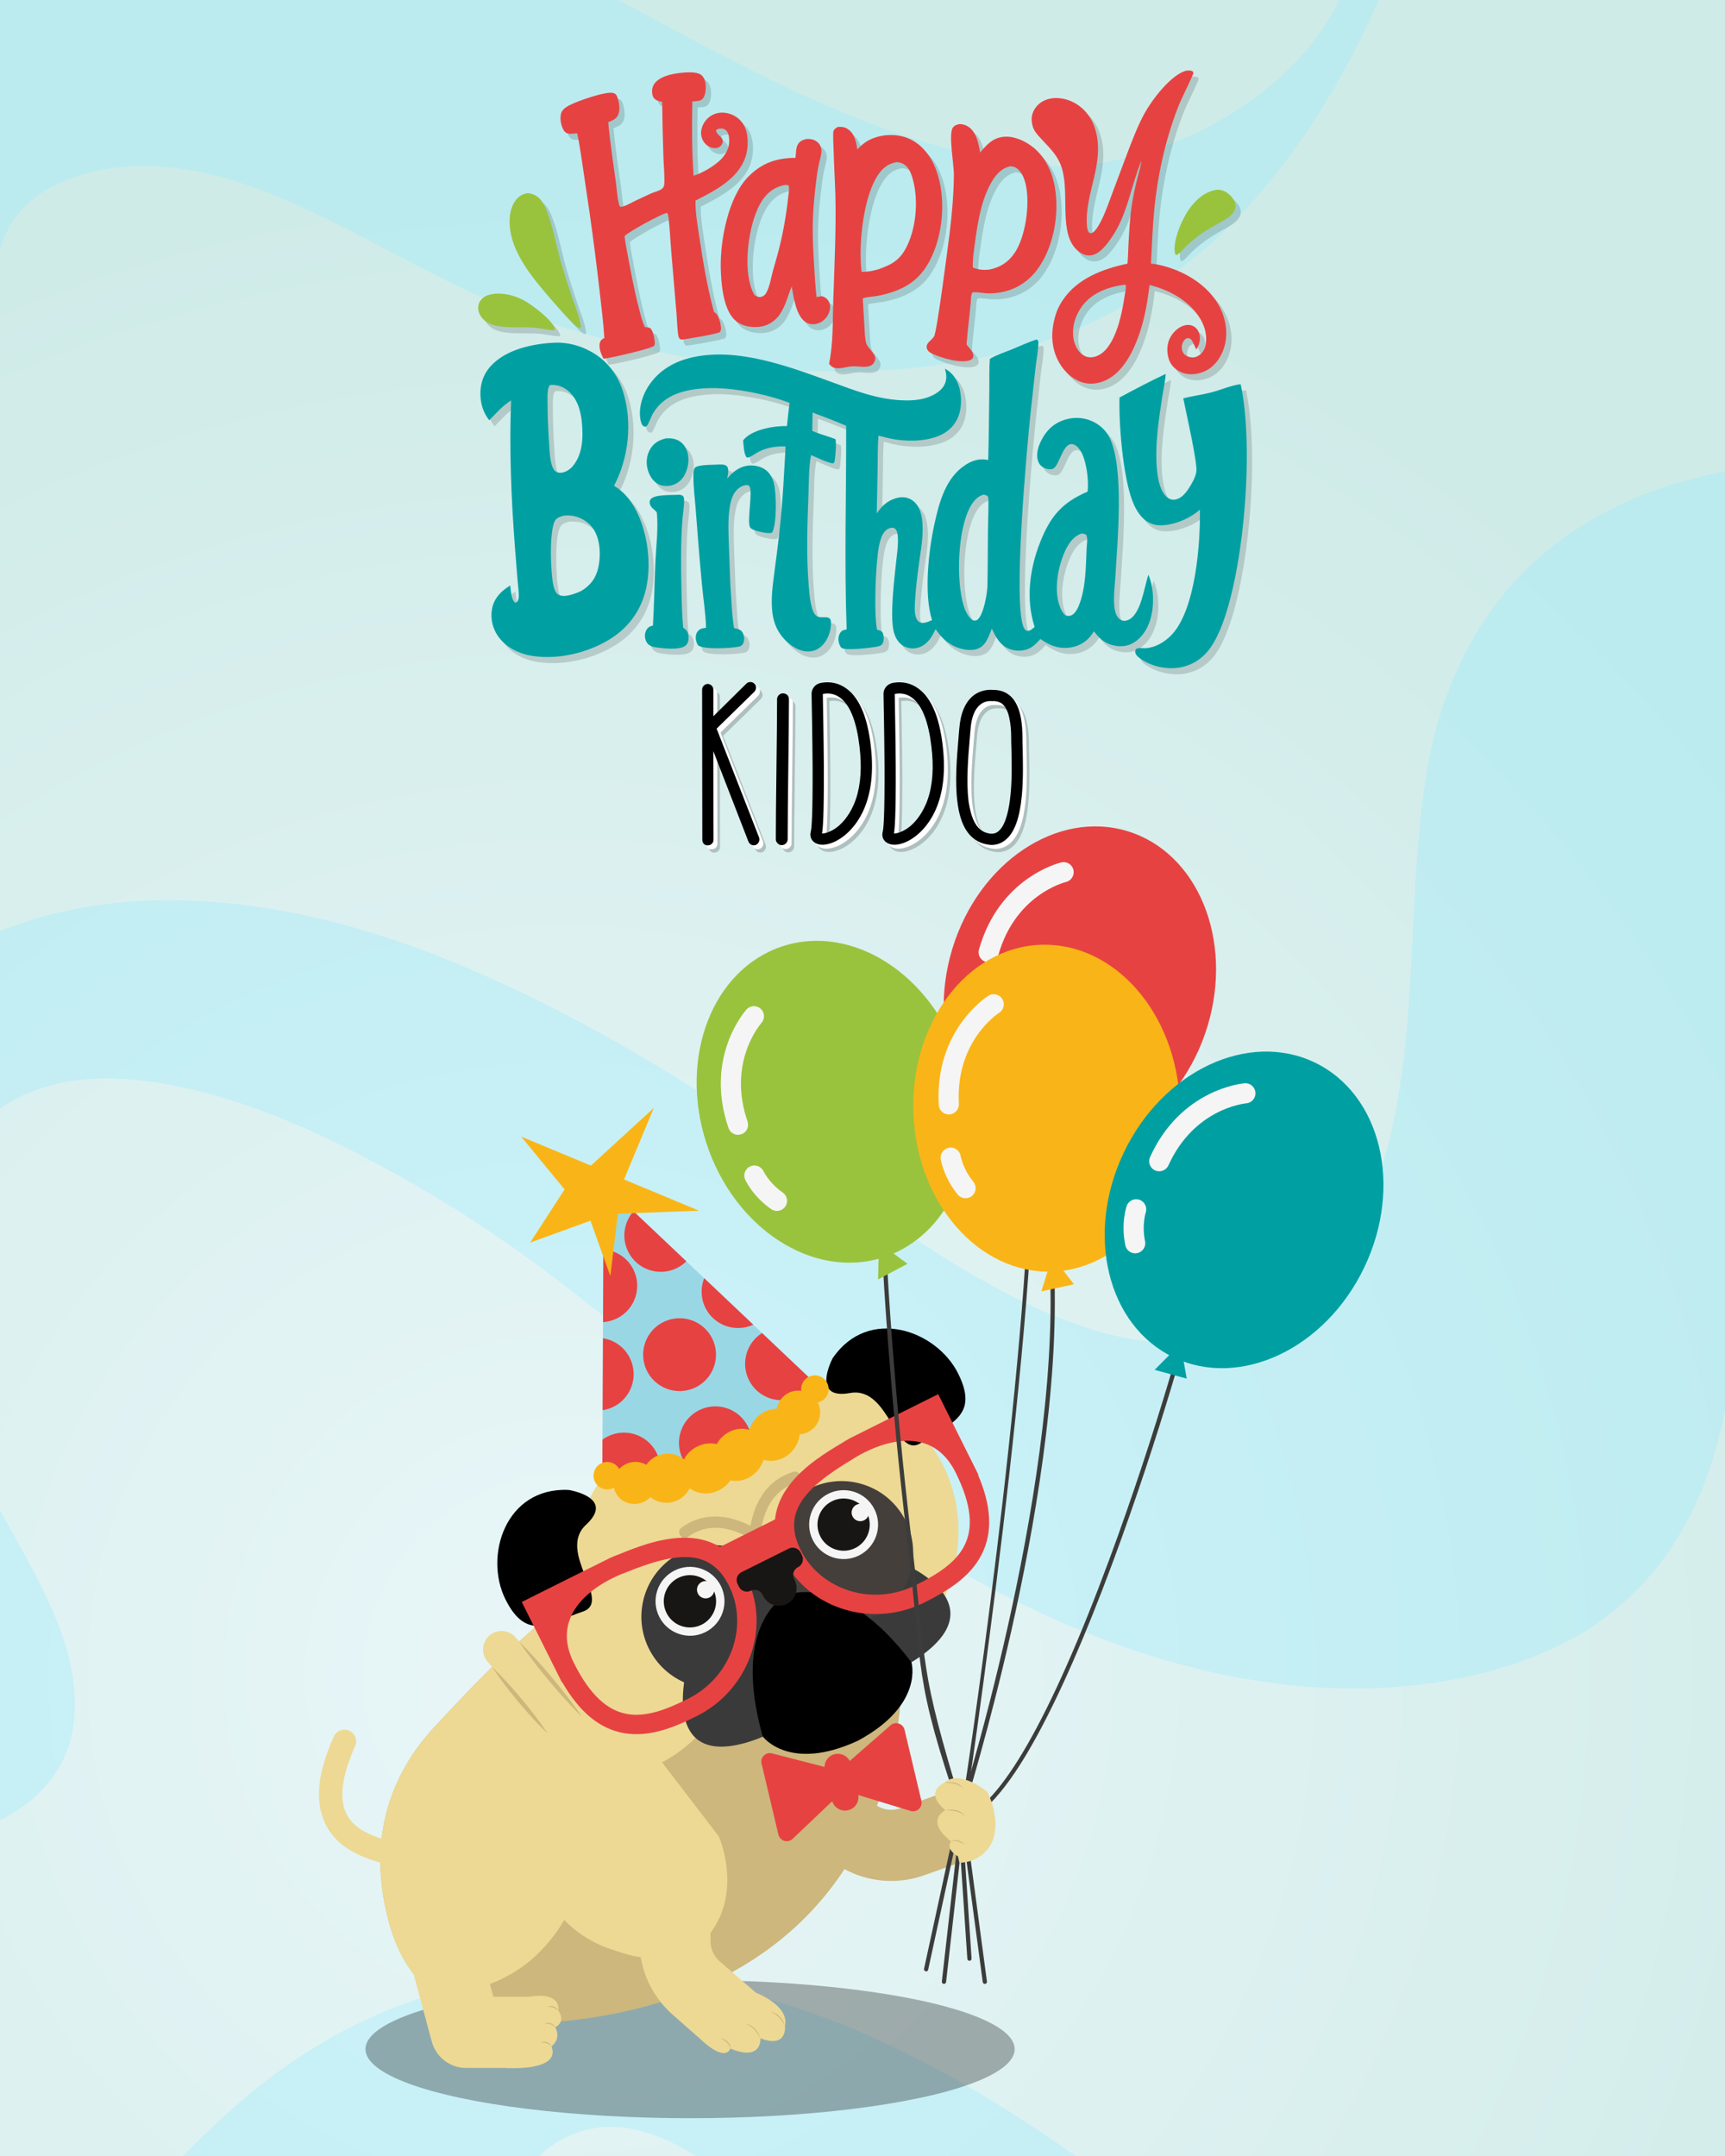 <svg id="eNV0AH1qJnY1" xmlns="http://www.w3.org/2000/svg" xmlns:xlink="http://www.w3.org/1999/xlink" viewBox="0 0 440 550" shape-rendering="geometricPrecision" text-rendering="geometricPrecision">
<rect x="0" y="0" width="440" height="550" fill="#333333" stroke="none"/>
<style><![CDATA[
#eNV0AH1qJnY157_tr {animation: eNV0AH1qJnY157_tr__tr 6000ms linear infinite normal forwards}@keyframes eNV0AH1qJnY157_tr__tr { 0% {transform: translate(245.8px,463.35px) rotate(-2.058deg)} 50% {transform: translate(245.8px,463.35px) rotate(5.194deg)} 100% {transform: translate(245.8px,463.35px) rotate(-2.058deg)}}
]]></style>
<defs><rect id="eNV0AH1qJnY2" width="440" height="550" rx="0" ry="0"/><radialGradient id="eNV0AH1qJnY5-fill" cx="0" cy="0" r="383.121" spreadMethod="pad" gradientUnits="userSpaceOnUse" gradientTransform="translate(144.087 427.609)"><stop id="eNV0AH1qJnY5-fill-0" offset="0%" stop-color="#e9f6f8"/><stop id="eNV0AH1qJnY5-fill-1" offset="100%" stop-color="#cfebe8"/></radialGradient></defs><g><g clip-path="url(#eNV0AH1qJnY155)"><rect width="440" height="550" rx="0" ry="0" fill="url(#eNV0AH1qJnY5-fill)"/><g opacity="0.3"><path d="M132.23,556.35c2.04-3.02,4.41-5.78,7.24-8.05c6.22-5,14.31-6.76,22.08-5.15c9.2,1.92,17.44,7.36,24.65,13.17.01.01.02.02.04.03h96.97c-7.89-5.81-15.92-11.41-24.18-16.69-20-12.78-41.42-23.66-64.36-30.04-23.44-6.52-48.54-8.23-72.53-3.73-21.98,4.13-41.89,14.46-59,28.73-8.02,6.68-15.41,14.03-22.44,21.73h91.53Z" fill="#8deaff"/><path d="M-6.28,125.58c3.57-13.21,3.8-27.61,4-41c.14-8.89.2-18.57,4.6-26.57c4.95-9,14.94-13.14,24.63-14.84c23.83-4.18,47.63,8.09,68.14,18.65c11.13,5.74,22.15,11.95,33.84,16.51c13.66,5.33,28.03,9.26,42.4,12.1c29.18,5.78,59.38,6.29,88.27-1.39c21.85-5.81,41.29-17.93,56.82-34.28c16.67-17.55,28.78-38.68,38.01-61.12h-10.26c-.08.25-.16.51-.25.76-6.6,18.95-23.84,32.93-41.72,40.77-8.88,3.89-18.44,6.53-28.15,7.05-11.6.62-23.53-1.85-34.64-4.97-25.95-7.31-49.98-20.24-73.61-32.95-6.61-3.56-13.22-7.15-19.87-10.64h-152.21v131.92Z" fill="#8deaff"/><g><g><path d="M-6.28,288.27c2.78-2.95,5.93-5.5,9.41-7.46c12.72-7.13,28.19-6.57,42.05-3.73c17.36,3.56,33.93,10.8,49.54,19.03c14.64,7.72,28.73,16.59,42.07,26.39c16.68,12.25,32.38,25.83,48.85,38.36c41.38,31.49,88.1,62.44,140.96,68.73c24.39,2.9,51.35.55,73.39-11.01c16.81-8.82,28.67-23.53,35.13-41.25c6.49-17.77,8.17-36.96,9.06-55.72.84-17.5,1.3-35,2.09-52.5v-149.83c-7.81,1.06-15.53,2.78-22.99,5.35-15.18,5.22-29.01,14.08-39.32,26.48-10.61,12.77-17.13,28.63-19.88,44.93-5.21,30.81-2.2,62.53-9.3,93.11-3.14,13.53-8.44,27.01-18.12,37.24-9.78,10.33-23.09,16.31-37.35,16.19-15.51-.14-30.51-6.25-44.02-13.41-15.03-7.96-28.96-17.79-42.79-27.63-31.38-22.32-64.69-43.41-100.61-57.6-37.01-14.62-81.08-21.4-118.15-3.75v48.08h-.02Z" fill="#8deaff"/><path d="M18.93,438.36c1.69-18.97-10.5-37.55-19.13-53.5-1.6-2.96-3.26-5.99-4.89-9.08v90.78c12.45-4.59,22.73-13.6,24.02-28.2Z" fill="#8deaff"/></g></g></g><g><ellipse rx="82.8" ry="17.62" transform="translate(176.02 522.74)" opacity="0.3"/><g><g><g><g><path d="M243.98,456.1l-14.34,5.18c-1.87.68-3.93.51-5.66-.46L212.5,454.4c-4.37-2.45-9.9-.88-12.35,3.49s-.88,9.9,3.49,12.35l11.48,6.42c6.33,3.54,13.87,4.15,20.69,1.69l8.92-3.16c0,0,3.96-20.79-.75-19.09Z" fill="#cdb77c"/></g></g><path d="M229.91,427.76c0,0,3.1,75.36-80.65,87.2-33.09,4.68-45.49-8.15-49.95-24.18-7.51-26.98,5.26-43.57,11.8-50.57c18.7-19.99,59.69-65.17,96.62-40.68c28.82,19.11,22.18,28.23,22.18,28.23Z" fill="#cdb77c"/><path d="M111.11,440.22c3.91-4.17,8.8-9.45,14.41-14.96l-1.21-1.44c-1.67-2-1.4-4.98.6-6.66v0c2-1.67,4.98-1.4,6.66.6l.84,1c17.48-15.82,40.13-30.81,62.42-25.05-.83,21.85-7.86,57.46-42.04,60.49c0,0,1.41,53.73-42.14,54.48-5.97-4.58-9.39-10.93-11.33-17.89-7.52-26.98,5.24-43.57,11.79-50.57Z" fill="#edd994"/><path d="M165.93,445.74l17.41,22.71c0,0,8.43,18.8-7.87,30.15v0c-5.5,1.49-11.32,1.35-16.74-.41l-2.8-.91c-10.86-3.53-18.69-13.05-20.05-24.39l-2.35-19.61l32.4-7.54Z" fill="#edd994"/><path d="M125.52,425.25c0,0,.75,1.17,1.97,2.86c1.22,1.68,2.92,3.87,4.69,5.99c1.78,2.12,3.62,4.18,5.06,5.69c1.44,1.5,2.46,2.45,2.46,2.45s-.75-1.17-1.97-2.86c-1.22-1.68-2.92-3.86-4.69-5.99-1.78-2.12-3.62-4.18-5.06-5.68-1.45-1.51-2.46-2.46-2.46-2.46Z" fill="#cdb77c"/><path d="M148.4,437.92c0,0-.86-1.31-2.26-3.2-.71-.93-1.52-2.04-2.43-3.18-.9-1.15-1.89-2.36-2.89-3.56-1.01-1.19-2.01-2.38-2.99-3.48-.96-1.1-1.91-2.09-2.7-2.96-1.6-1.71-2.74-2.79-2.74-2.79s.86,1.31,2.26,3.2c.71.93,1.51,2.04,2.43,3.18.9,1.15,1.9,2.36,2.89,3.56c1.01,1.19,2.02,2.38,2.99,3.48.96,1.1,1.91,2.09,2.7,2.96c1.61,1.71,2.74,2.79,2.74,2.79Z" fill="#cdb77c"/><g><g><path d="M195.11,510.34l-11.52-9.98c-1.5-1.3-2.36-3.18-2.36-5.17v-13.15c0-5.01-4.06-9.07-9.07-9.07s-9.07,4.06-9.07,9.07v13.15c0,7.25,3.14,14.13,8.62,18.88l7.11,6.25c-.01,0,20.07-6.69,16.29-9.98Z" fill="#edd994"/></g></g><g><g><path d="M118.9,527.54h10.67c0,0,10.88-18.15,5.87-18.15h-9.59l-3.27-12.13c-1.31-4.84-6.29-7.7-11.12-6.4-4.84,1.3-7.7,6.28-6.4,11.12l5.08,18.84c1.06,3.97,4.65,6.72,8.76,6.72Z" fill="#edd994"/></g></g><g><g><path d="M101.76,476.59c1.05,0,2.07-.56,2.61-1.55.79-1.44.26-3.25-1.18-4.04-.91-.5-2.1-.84-3.6-1.27-3.67-1.06-9.22-2.65-11.32-7.19-1.81-3.91-1.03-9.66,2.31-17.09.67-1.5.01-3.26-1.49-3.94-1.5-.67-3.26-.01-3.94,1.49-4.14,9.2-4.88,16.41-2.28,22.03c3.24,7,10.65,9.13,15.07,10.41.91.26,2.05.59,2.38.77.46.26.95.38,1.44.38Z" fill="#edd994"/></g></g><path d="M192.81,508.36c0,0,8.64,3.21,7.42,8.53c0,0,.65,5.73-6.27,3.09c0,0,.51,6.03-7.67,2.6c0,0-1.03,3.75-7.48-2.26l8.01-6.01l5.99-5.95Z" fill="#edd994"/><path d="M129.07,527.54c0,0,14.09,1.03,11.6-5.52c0,0,2.6-1.74.96-4.87c0,0,2.82-1.22.78-4.26c0,0,1-4.96-7.57-3.5l-5.77,18.15Z" fill="#edd994"/><g><g><path d="M200.23,516.89c0,0-.07-.34-.28-.82-.11-.23-.24-.51-.42-.79-.17-.28-.39-.55-.63-.81-.13-.12-.24-.25-.38-.36-.13-.11-.27-.22-.41-.3-.14-.09-.27-.17-.41-.23s-.26-.13-.39-.16c-.12-.04-.24-.07-.34-.1-.1-.02-.2-.03-.27-.04-.15-.02-.23-.03-.23-.03s.08.03.22.08c.07.02.16.05.25.08.09.05.2.1.31.15.12.04.23.12.36.2.13.07.25.16.37.25.13.08.25.2.37.3.13.1.24.23.36.35.11.12.22.25.33.37.1.13.21.25.3.39.19.25.35.5.48.72s.24.4.3.54c.07.13.11.21.11.21Z" fill="#cdb77c"/><path d="M193.9,519.95c0,0-.07-.34-.28-.82-.11-.23-.24-.51-.42-.79-.17-.28-.39-.55-.63-.81-.13-.12-.24-.25-.38-.36-.13-.11-.27-.22-.41-.3-.14-.09-.27-.17-.41-.23s-.26-.13-.39-.16c-.12-.04-.24-.07-.34-.1-.1-.02-.2-.03-.27-.04-.15-.02-.23-.03-.23-.03s.08.03.22.08c.07.02.16.05.25.08.09.05.2.1.31.15.12.04.23.12.36.2.13.07.25.16.37.25.13.08.25.2.37.3.13.1.24.23.36.35.11.12.22.25.33.37.1.13.21.25.3.39.19.25.35.5.48.72s.24.4.3.54c.07.13.11.21.11.21Z" fill="#cdb77c"/><path d="M186.32,522.59c0,0,.01-.06.02-.17c0-.11-.01-.26-.06-.44s-.13-.38-.25-.58c-.06-.1-.13-.2-.21-.29s-.16-.19-.25-.27c-.18-.17-.37-.32-.57-.44-.19-.12-.39-.21-.55-.28-.16-.08-.32-.1-.41-.14-.1-.03-.16-.04-.16-.04s.05.04.14.09c.09.06.22.13.36.23.07.05.15.1.24.16.08.05.16.12.25.18s.17.14.26.21.17.15.25.23c.17.15.31.33.44.5.12.17.23.35.3.5.07.16.12.29.15.39.04.1.05.16.05.16Z" fill="#cdb77c"/></g></g><g><g><g><path d="M142.41,512.89c0,0-.09-.18-.29-.4-.1-.11-.23-.23-.39-.34-.15-.11-.33-.21-.52-.28s-.39-.12-.59-.12c-.1-.01-.19-.01-.28.01-.09.01-.17.02-.24.04-.15.03-.26.09-.34.13s-.12.06-.12.06.05,0,.14-.01c.04-.01.09-.01.15-.02.06,0,.12,0,.19-.01s.15,0,.23.01c.08,0,.16.01.25.03.09.01.17.03.26.06.09.02.17.05.26.08.17.06.34.14.49.23.15.08.29.18.41.25.24.15.39.28.39.28Z" fill="#cdb77c"/></g><g><path d="M141.68,517.16c0,0-.09-.18-.29-.4-.1-.11-.23-.23-.39-.34-.15-.11-.33-.21-.52-.28s-.39-.12-.59-.12c-.1-.01-.19-.01-.28.01-.09.01-.17.02-.24.04-.15.03-.26.09-.34.13s-.12.06-.12.06.05,0,.14-.01c.04-.01.09-.01.15-.02.06,0,.12,0,.19-.01s.15,0,.23.01c.08,0,.16.01.25.03.09.01.17.03.26.06.09.02.17.05.26.08.17.06.34.14.49.23.15.08.29.18.41.25.24.15.39.28.39.28Z" fill="#cdb77c"/></g><g><path d="M140.68,521.99c0,0-.09-.18-.29-.4-.1-.11-.23-.23-.38-.34s-.33-.21-.52-.28-.39-.12-.59-.12c-.1-.01-.19-.01-.28.01-.09.01-.17.02-.24.04-.15.03-.26.09-.34.13s-.12.06-.12.06.05,0,.14-.01c.04-.01.09-.01.15-.02.06,0,.12,0,.19-.01s.15,0,.23.01c.08,0,.16.01.25.03.09.01.17.03.26.06.09.02.17.05.26.08.17.06.34.14.49.23.15.08.29.18.41.25.22.16.38.28.38.28Z" fill="#cdb77c"/></g></g></g><g><path d="M251.21,506.1c.02,0,.05,0,.07,0c.3-.04.5-.31.46-.61l-5.65-42.23c-.04-.27-.26-.47-.54-.47c0,0,0,0-.01,0-.27,0-.5.21-.53.48l-4.77,42.23c-.03.3.18.56.48.6.29.03.56-.18.6-.48l4.28-37.88l5.07,37.89c.04.27.27.47.54.47Z" fill="#3c3c3b"/></g><g><path d="M236.22,502.91c.25,0,.47-.17.53-.43l7.78-35.82l2.21,33.04c.02.3.29.52.58.5.3-.02.52-.28.5-.58l-2.46-36.86c-.02-.27-.23-.48-.5-.5s-.51.16-.57.42l-8.59,39.56c-.06.29.12.58.41.64.04.02.08.03.11.03Z" fill="#3c3c3b"/></g></g><g><g><ellipse rx="51.22" ry="43.08" transform="matrix(.895-.447 0.447 0.895 194.757 396.793)" fill="#edd994"/><g><path d="M199.04,405.53c0,0,21.12,29.19-7.36,38.6s-16.05-29.54-5.56-44.38c-.01,0,6.58-7.36,12.92,5.78Z" fill="#3a3a3a"/><path d="M199.16,405.46c0,0,10.63,34.42,35.28,17.32c24.64-17.1-13.95-30.58-32.12-31.12c0,.01-9.85.84-3.16,13.8Z" fill="#3a3a3a"/></g><ellipse rx="18.28" ry="18.28" transform="matrix(.277-.961 0.961 0.277 214.648 396.112)" fill="#443f3b"/><ellipse rx="18.28" ry="18.28" transform="matrix(.194-.981 0.981 0.194 181.881 412.436)" fill="#3a3a3a"/><g><path d="M207.32,392.86c2.17,4.34,7.45,6.11,11.79,3.94s6.11-7.45,3.94-11.79-7.45-6.11-11.79-3.94-6.11,7.45-3.94,11.79Z" fill="#f5f5f5"/><path d="M209.22,391.91c1.64,3.29,5.65,4.63,8.94,2.99s4.63-5.65,2.99-8.94-5.65-4.63-8.94-2.99c-3.3,1.64-4.64,5.65-2.99,8.94Z" fill="#181614"/></g><g><path d="M168.14,412.42c2.17,4.34,7.45,6.11,11.79,3.94s6.11-7.45,3.94-11.79-7.45-6.11-11.79-3.94c-4.35,2.17-6.11,7.44-3.94,11.79Z" fill="#f5f5f5"/><ellipse rx="6.67" ry="6.67" transform="matrix(.459-.889 0.889 0.459 175.983 408.495)" fill="#181614"/></g><path d="M145.05,380.09c0,0,12.02,1.86,4.43,8.88-7.59,7.03,7.02,19.62-.94,22.2s-14.07,7.95-19.61-3.16c-5.54-11.1.02-28.67,16.12-27.92Z"/><path d="M212.39,346.48c0,0-5.74,10.73,4.43,8.88c10.18-1.84,11.46,17.4,18.31,12.59s14.81-6.47,9.26-17.57c-5.54-11.1-22.92-17.22-32-3.9Z"/><g><g><path d="M193.26,392.91c.47-.23.79-.71.8-1.27.01-.44.27-10.76,9.16-13.42.76-.23,1.2-1.03.97-1.79s-1.03-1.2-1.79-.97c-10.94,3.27-11.22,16.02-11.22,16.15-.01.8.63,1.45,1.42,1.46.24-.01.46-.06.66-.16Z" fill="#cdb77c"/></g></g><g><g><path d="M193.26,392.91c.2-.1.38-.25.52-.44.47-.64.33-1.54-.31-2.01-.1-.08-10.46-7.52-19.65-.74-.64.47-.78,1.38-.3,2.02.47.64,1.38.78,2.02.3c7.5-5.53,16.15.68,16.23.75.45.32,1.02.35,1.49.12Z" fill="#cdb77c"/></g></g><path d="M200.33,407.08c0,0,13.94-6.96,32.15,16.96c0,0,3.34,10.88-13.69,20.04-17.55,8.1-24.24-1.11-24.24-1.11-8.16-28.93,5.78-35.89,5.78-35.89Z"/><path d="M217.45,386.84c.55,1.09,1.87,1.54,2.97.99c1.09-.55,1.54-1.87.99-2.97-.55-1.09-1.87-1.54-2.97-.99-1.09.55-1.53,1.88-.99,2.97Z" fill="#f5f5f5"/><path d="M178.01,406.53c.55,1.09,1.87,1.54,2.97.99c1.09-.55,1.54-1.87.99-2.97-.55-1.09-1.87-1.54-2.97-.99s-1.54,1.88-.99,2.97Z" fill="#f5f5f5"/><g><g><path d="M200.12,398.22c6.57,12.37,22.56,17.13,35.65,10.59c5.83-2.91,11.64-6.41,14.61-12.23c2.85-5.59,2.55-12.27-.91-20.35l.1-.02-10.26-20.55c0,0-22.12,11.01-22.6,11.28v0c-.91.51-1.55.92-1.83,1.1-7.67,4.56-23.35,14-14.76,30.18Zm17.39-26c0,0,18.33-12.52,26.26,3.45c8.43,16.99.84,23.2-10.21,28.71-11.05,5.52-23.93,1.21-29.08-8.49-5.15-9.69.26-16.07,13.03-23.67Z" fill="#e74242"/><path d="M133.09,408.67l10.26,20.55.08-.06c4.38,7.62,9.53,11.88,15.71,12.96c6.44,1.13,12.72-1.41,18.55-4.32c13.09-6.53,18.91-22.17,12.97-34.86-7.77-16.59-24.73-9.73-32.98-6.35-.32.11-1.03.38-1.98.8v0c-.52.22-22.61,11.28-22.61,11.28Zm13.31,15.6c-8-15.94,13.03-23.06,13.03-23.06c13.75-5.64,22.1-6.12,26.75,3.82c4.66,9.94.35,22.83-10.7,28.34-11.05,5.52-20.57,7.86-29.08-9.1Z" fill="#e74242"/></g><rect width="19.52" height="9.61" rx="0" ry="0" transform="matrix(.895-.447 0.447 0.895 181.94 395.476)" fill="#e74242"/></g><path d="M204.21,396.05l.36.72c.55,1.11.1,2.46-1.01,3.01v0c-1.11.55-1.56,1.9-1.01,3.01l.17.34c1.11,2.22.21,4.92-2.01,6.03v0c-2.22,1.11-4.92.21-6.03-2.01l-.17-.34c-.55-1.11-1.9-1.56-3.01-1.01v0c-1.11.55-2.46.1-3.01-1.01l-.36-.72c-.55-1.11-.1-2.46,1.01-3.01l12.07-6.02c1.09-.55,2.44-.1,3,1.01Z" fill="#181614"/></g><g><path d="M153.98,301.79l55.09,52.19c0,0-5.36,10.31-24.82,18.63-17.43,7.45-30.62,5.07-30.62,5.07l.35-75.89Z" fill="#9ad7e5"/><g><path d="M179.94,333.65c2.25,4.5,7.66,6.38,12.2,4.28l-12.52-11.86c-.94,2.37-.91,5.12.32,7.58Z" fill="#e74242"/><path d="M174.16,372.21c.63,1.26,1.51,2.31,2.54,3.13c2.4-.72,4.93-1.62,7.55-2.74c2.76-1.18,5.24-2.4,7.46-3.63.17-1.68-.12-3.43-.93-5.06-2.29-4.59-7.87-6.46-12.46-4.17-4.58,2.3-6.45,7.88-4.16,12.47Z" fill="#e74242"/><path d="M153.72,359.74c.94-.14,1.87-.43,2.77-.87c4.59-2.29,6.45-7.87,4.16-12.46-1.39-2.79-3.99-4.57-6.85-5.02l-.08,18.35Z" fill="#e74242"/><path d="M153.64,377.68c0,0,5.65,1.02,14.45-.36.62-2.16.47-4.55-.62-6.71-2.29-4.59-7.87-6.46-12.46-4.17-.47.23-.91.5-1.33.81l-.04,10.43Z" fill="#e74242"/><path d="M160.23,319.31c2.29,4.59,7.87,6.45,12.46,4.16.9-.45,1.7-1.03,2.38-1.71L161.59,309c-2.44,2.75-3.1,6.82-1.36,10.31Z" fill="#e74242"/><ellipse rx="9.29" ry="9.29" transform="matrix(.594-.805 0.805 0.594 173.339 345.577)" fill="#e74242"/><path d="M191.03,352.06c2.29,4.59,7.87,6.45,12.46,4.16c1.73-.87,3.08-2.2,3.96-3.78l-13.07-12.38c-3.99,2.51-5.5,7.69-3.35,12Z" fill="#e74242"/><path d="M153.82,337.27c1.21-.07,2.43-.39,3.58-.96c4.59-2.29,6.45-7.87,4.16-12.46-1.52-3.05-4.49-4.89-7.66-5.12l-.08,18.54Z" fill="#e74242"/></g><polygon points="132.93,289.94 150.72,297.35 166.77,282.64 159.17,300.88 178.29,308.85 157.61,309.62 155.68,325.52 150.61,311.4 135.23,316.99 144.01,303.43" fill="#f9b517"/><g><path d="M192.64,371.14c2.52,2.35,6.69,1.96,9.33-.87s2.73-7.02.22-9.37c-2.52-2.35-6.69-1.96-9.33.87s-2.74,7.02-.22,9.37Z" fill="#f9b517"/><path d="M205.47,356.91c1.41,1.32,3.63,1.24,4.94-.17c1.32-1.41,1.24-3.63-.17-4.94s-3.63-1.24-4.94.17c-1.32,1.41-1.25,3.62.17,4.94Z" fill="#f9b517"/><circle r="3.5" transform="translate(154.89 376.45)" fill="#f9b517"/><path d="M199.83,364.4c2.25,2.1,5.78,1.98,7.88-.27s1.98-5.78-.27-7.88-5.78-1.98-7.88.27c-2.11,2.25-1.98,5.78.27,7.88Z" fill="#f9b517"/><path d="M183.69,376.25c2.52,2.35,6.69,1.96,9.33-.87s2.73-7.02.22-9.37c-2.52-2.35-6.69-1.96-9.33.87s-2.74,7.02-.22,9.37Z" fill="#f9b517"/><path d="M174.32,377.68c1.51,3.09,5.55,4.22,9.02,2.52s5.06-5.58,3.54-8.67c-1.51-3.09-5.55-4.22-9.02-2.52-3.47,1.69-5.06,5.58-3.54,8.67Z" fill="#f9b517"/><path d="M164.36,379.92c1.51,3.09,5.33,4.33,8.53,2.76c3.2-1.56,4.56-5.34,3.05-8.43s-5.33-4.33-8.53-2.76c-3.2,1.56-4.56,5.33-3.05,8.43Z" fill="#f9b517"/><ellipse rx="5.51" ry="5.33" transform="matrix(.898-.44 0.44 0.898 161.95 378.298)" fill="#f9b517"/></g></g></g><path d="M196.92,447.29l13.38,3.45c.03-1.52,1.08-2.9,2.63-3.26v0c1.55-.37,3.1.39,3.82,1.74l10.4-9.09c1.24-1.09,3.2-.46,3.58,1.15l4.29,18.09c.39,1.65-1.15,3.1-2.77,2.6l-13.33-4.05c.29,1.76-.82,3.47-2.59,3.88v0c-1.76.42-3.52-.61-4.05-2.31l-10.09,9.6c-1.23,1.17-3.25.56-3.64-1.08l-4.29-18.09c-.4-1.61,1.06-3.05,2.66-2.63Z" fill="#e74242"/></g></g><g opacity="0.15"><path d="M169.25,125.05c1,.52,2,.54,3.08.41c1.49-.37,2.62-1.08,3.44-2.41c1.05-1.7,1.45-3.92.99-5.87-.3-1.26-1-2.41-2.12-3.11-1.09-.68-2.32-.79-3.57-.66-1.72.45-3,1.2-3.91,2.78s-1.08,3.45-.58,5.2c.41,1.47,1.28,2.94,2.67,3.66Z"/><path d="M125.37,83.62c3.15,2.21,9.8.98,13.71,1.71c1.18.15,2.53.49,3.71.46.13-.22.12-.22.05-.46-.63-2.19-6-6.21-8.04-7.25-2.21-1.13-4.59-1.74-7.09-1.62-1.37.15-2.74.45-3.66,1.58-.58.72-.82,1.62-.69,2.53.19,1.26.98,2.33,2.01,3.05Z"/><path d="M301.02,66c.05.28.1.44.31.63.85-.16,1.92-1.69,2.59-2.28c1.43-1.33,2.94-2.58,4.58-3.66c1.11-.73,2.28-1.39,3.43-2.05c1.72-.99,4.4-2.12,4.55-4.42.06-1.02-.47-1.91-1.15-2.63-.84-.89-1.91-1.57-3.16-1.64-.17-.01-.33,0-.5.01-3,.48-5.21,2.46-6.95,4.86-1.84,2.53-4.22,8.01-3.7,11.18Z"/><path d="M141.68,77.64c1.73,1.99,3.47,3.97,5.32,5.84.63.62,1.37,1.55,2.25,1.77l.24-.09-.1-.06.13-.16c-.29-2.5-1.38-5-2.19-7.38-.93-2.73-1.82-5.48-2.65-8.25-1.35-4.54-2.16-9.59-3.86-13.95-.53-1.34-1.21-2.74-2.39-3.63-.77-.58-1.53-.82-2.48-.91-1.3.2-2.24.74-3.04,1.8-1.66,2.19-1.79,5.27-1.38,7.88.99,6.38,6.04,12.41,10.15,17.14Z"/><path d="M175.62,161.65c-.32-3.24-.36-6.54-.44-9.79-.14-5.76-.19-11.55.21-17.29.11-1.62.56-4.31.45-5.78-.02-.27-.09-.5-.29-.7-.32-.31-.82-.35-1.24-.32-1.58.12-5.99-.14-6.97,1.12-.22.28-.32.58-.27.94.15,1.2,1.15,1.59,1.83,2.4.4,4.14-.17,8.5-.36,12.65-.24,5.41-.32,10.84-.63,16.25-.72.15-1.18.37-1.59,1-.45.7-.55,1.58-.37,2.38.14.65.55,1.33,1.13,1.67.29.17.59.28.9.39c1.89.36,6.49.93,8.13-.23.48-.34.76-.87.84-1.45.1-.78.06-1.81-.45-2.46-.25-.3-.59-.56-.88-.78Z"/><path d="M198.67,124.53c-.44-1.48-1.27-2.76-2.66-3.51-1.48-.79-3.44-.95-5.03-.44-1.68.54-3.04,1.7-4.13,3.06.13-.85.54-2.37-.05-3.09-.27-.34-.73-.46-1.14-.49-.51-.04-1.07-.03-1.58.02-1.15.06-4.8-.01-5.48.81-.32.39-.36,1.11-.37,1.6-.09,2.78.35,6.05.56,8.85.48,6.5,1.01,12.99,1.62,19.48.34,3.6.94,7.28,1.03,10.89-.86.1-1.5.16-2.09.87-.44.53-.59,1.23-.52,1.91.05.45.28,1.48.67,1.75c1.51,1.06,8.59.68,10.36.26.44-.1.73-.26.97-.67.39-.67.42-1.57.19-2.3-.18-.58-.46-1.04-1.01-1.33-.44-.23-.96-.32-1.43-.43-.6-3.7-.66-7.41-.94-11.13l-.38-10.13c-.1-3.53-.34-7.35.47-10.81.27-1.15.73-2.28,1.55-3.15.64-.68,1.64-1.26,2.61-1.25.31,0,.41.05.6.3.95,1.28-.66,8.88.17,10.45.24.46,1.04.74,1.5.88c1.04.32,3.09.84,4.13.5c1.29-2.37,1.13-10.34.38-12.9Z"/><path d="M185.2,69.71c.07,3.96.57,10.52,3.49,13.38c1.48,1.45,3.62,1.96,5.64,1.89c2.04-.07,3.84-.85,5.23-2.36.16-.17.31-.35.47-.53c1.81-2.62,2.14-4.68,3.26-7.48.51,2.74,1.09,7.5,3.59,9.13.81.53,1.82.64,2.76.42c1.22-.29,2.24-1.11,2.86-2.18.49-.85.75-1.97.49-2.94-.19-.71-.69-1.35-1.35-1.69-.2-.1-.41-.18-.63-.25l-1.37.23c-.3-2.52-.43-5.06-.59-7.59-.21-3.42-.42-6.88-.39-10.31.05-4.31.47-8.58,1.03-12.85.15-1.15.35-2.3.6-3.43.22-.98.58-2.07.6-3.08.01-.48-.11-.95-.32-1.38-.2-.39-.48-.73-.83-.99-.81-.61-1.72-.74-2.7-.69-.88.21-1.68.52-2.15,1.34-.58,1-.46,2.35-.63,3.46-4.9.05-8.61,1.3-12.1,4.89-5.02,5.16-7.09,15.95-6.96,23.01Zm10.58-17.06c1.32-2,3.17-3.38,5.53-3.87.32-.03.82-.1,1.11.06.11.06.1.07.12.18.19.94-.09,2.19-.19,3.14-.48,4.5-1.28,8.92-2.4,13.31-.44,1.73-.98,3.43-1.44,5.14-.45,1.67-.9,4.43-1.84,5.85-.29.43-.78.78-1.3.85-.6.08-1.05-.12-1.52-.47-.74-1.12-1.14-2.55-1.41-3.86-1.2-5.61.12-15.43,3.34-20.33Z"/><path d="M239.61,87.35c-.61,1.01-2.23,1.69-1.83,3.09.16.57.58.94,1.1,1.2c2.23,1.13,7.48,2.71,9.89,1.79.35-.14.67-.37.79-.75.18-.57-.09-1.2-.4-1.67-.38-.57-.9-1.05-1.27-1.64.27-3.62.77-7.22,1.09-10.83.05-.59.02-2.02.46-2.4c1.1-.18,2.77.23,3.96.25c5.1.05,9.58-2.05,12.61-6.2c4.06-5.57,5.56-13.84,4.45-20.63-.7-4.29-2.61-8.36-6.23-10.93-2.07-1.47-4.85-2.58-7.42-2.12-2.51.46-3.89,2.08-5.44,3.94-.43-2.32-.91-5.17-3.03-6.59-.68-.45-1.38-.64-2.18-.68-.72.13-1.37.31-1.79.96-1.11,1.73.3,9.35.29,11.88-.03,5.01-.49,10.13-1.1,15.1-.39,3.15-3.2,25-3.95,26.23ZM250,63.71c.72-5.31,1.64-11.45,4.49-16.09c1.07-1.75,2.45-3.17,4.51-3.65.55-.01,1.08.12,1.55.41c1.48.93,2.18,2.94,2.51,4.58.98,4.86-.11,12.91-2.86,17.04-1.6,2.4-3.67,3.74-6.46,4.31-1.52.18-2.82.07-4.24-.51-.1-2.01.23-4.11.5-6.09Z"/><path d="M213.91,77.69c-.19,5.44.02,11.34-1.09,16.67.53.64.96,1.02,1.81,1.12c1.31.15,2.73-.39,4.05-.47c1.26-.08,2.55.22,3.77.08.5-.06,1.01-.2,1.41-.53.41-.34.73-.95.75-1.49.07-1.4-1.97-2.64-2.34-4.06-.36-1.39-.34-2.98-.44-4.41l-.41-6.89c.04-.02.07-.05.11-.07.59-.3,3.01-.47,3.87-.65c7.1-1.46,11.4-4.33,14.16-11.25c2.61-6.53,2.98-15.3.19-21.79-1.32-3.07-3.66-5.89-6.82-7.15-2.9-1.15-6.44-1.06-9.29.2-1.42.62-2.58,1.53-3.6,2.69-.29-1.85-.63-3.84-2.23-5.06-.84-.64-1.71-.79-2.73-.7-.53.28-.98.54-1.16,1.15-.23.76.48,14.31.52,16.35.18,8.77-.23,17.49-.53,26.26Zm11.76-32.02c1.13-1.51,2.56-2.48,4.44-2.76.48.04.93.11,1.37.32c1.24.57,1.94,1.72,2.37,2.97c1.87,5.36,1.36,12.93-1.11,18.04-1.73,3.57-3.74,4.76-7.41,6.03-1.42.39-2.74.66-4.21.63-.85-6.81.4-19.69,4.55-25.23Z"/><path d="M317.81,99.56c-2.28.24-5.15,1.49-7.46,2.09-2.37.61-4.82.9-7.18,1.52.62,3.09,3.6,16.19,3.35,18.58-.15,1.48-1.29,3.41-2.11,4.63-.76,1.13-1.87,2.36-3.26,2.61-.73.13-1.42-.06-2.01-.51-1.89-1.46-2.44-4.79-2.66-7-.61-6.18.41-12.71,1.34-18.8.14-.95,1.01-5.37.83-5.73-3.96,1.86-7.89,3.94-11.74,6.01-.21,6.82.88,19.88,3.21,26.18.59,1.59,1.37,3.12,2.54,4.37c1.16,1.23,2.7,2.01,4.41,2.05c3.5.09,7.75-1.67,10.34-4c.14,8.58-1.08,25.54-7.25,31.98-1.72,1.8-4.22,3.29-6.76,3.37-.72.02-1.67-.2-2.29.23-.17.27-.24.53-.18.85.16.9,1.24,1.57,1.96,2.02c2.92,1.8,6.83,2.48,10.16,1.66c3.48-.86,5.96-2.96,7.78-6c.65-1.09,1.2-2.24,1.71-3.4c6.2-14.71,8.74-46.92,5.27-62.71Z"/><path d="M146.15,35.58c.73.2,1.66.01,2.42-.04.56,2.54.91,5.13,1.31,7.7l1.88,12.73c.94,6.61,1.78,13.23,2.54,19.87.45,3.97.96,7.95,1.2,11.94-.51.24-.87.46-1.08,1.01-.42,1.12.11,2.73.62,3.76.08.17.17.33.26.5c1.57-.12,12.28-2.57,12.88-3.29.31-.37.17-1.21.1-1.66-.13-.8-.41-2.27-1.04-2.82-.29-.25-1.02-.25-1.39-.3-.7-1.42-1.07-3.05-1.47-4.57-1.34-5.07-2.25-10.27-3.22-15.43-.19-1.07-.4-2.13-.49-3.22c1.3-1.27,8.85-5.34,10.61-5.88.07.01.13.04.2.04.02,0,.04-.01.06-.01.21.3.25.59.3.95.38,2.87.48,5.83.72,8.72l1.35,15.97c.11,1.33.24,4.97.53,5.92.11.36.3.55.64.7c1.07-.02,9.03-1.41,9.86-1.89.36-.44.35-.89.29-1.43-.13-1.05-.57-2.87-1.44-3.52-.07-.06-.15-.11-.23-.16-.03-.02-.06-.04-.09-.07-1.7-6.2-2.78-12.7-3.73-19.06-.46-3.04-1.04-6.24-.99-9.33c4.92-2.5,10.97-5.56,12.78-11.22.76-2.4.81-5.63-.38-7.9-.76-1.45-2.1-2.53-3.66-3.01-1.49-.46-3.06-.44-4.46.31-1.3.69-2.29,1.93-2.68,3.34-.32,1.13-.22,2.26.38,3.28.51.87,1.3,1.47,2.27,1.73.62.16,1.32.14,1.87-.23.38-.25.72-.69.81-1.15.08-.42-.06-.82-.31-1.16-.39-.52-1.42-1.21-1.37-1.9.27-.35.66-.42,1.09-.46.51-.05,1.02.07,1.42.42.68.61.84,1.79.85,2.66.03,1.85-.92,3.6-2.21,4.88-1.64,1.62-4.68,3.4-6.88,4.08-.44-6.31-.46-12.63-.32-18.96.82-.07,2.02,0,2.62-.66.76-.84.87-2.54.78-3.63-.07-.91-.41-1.91-1.16-2.49-.92-.71-2.92-.69-4.02-.61-2.41.16-5.91.64-7.64,2.54-.64.7-.9,1.58-.85,2.51.04.66.2,1.29.72,1.74s1.2.58,1.85.72c.06,4.7.16,9.41.32,14.11.06,1.92.39,5.27.2,7.01-.04.35-.18.66-.43.91-.67.67-2.01.9-2.88,1.3-1.5.68-3,1.38-4.48,2.1-.75.36-1.5.8-2.28,1.1-.34.13-.66.21-1.02.25-.21-.09-.21-.08-.3-.31-.55-1.46-.7-4.27-.93-5.9-.7-5.06-1.5-10.34-1.95-15.41c1.08-.42,2.05-.77,2.55-1.92.56-1.3.22-3.4-.32-4.68-.17-.4-.43-.67-.85-.81-1.82-.62-9.44,2.11-11.31,3.11-.82.44-1.8,1.08-2.08,2-.38,1.22-.1,2.98.5,4.09.22.54.59.94,1.16,1.09Z"/><path d="M265.11,34.63c.6,1.12,1.52,1.99,2.39,2.9c1.58,1.65,3.27,3.48,4.21,5.59c2.87,6.45-.46,16.71,3.84,21.68.29.33.61.63.96.91.94.73,2.02,1.15,3.24.95c2.25-.37,4.12-3.02,5.3-4.76c3.91-5.79,4.76-12.86,7.39-19.19l.04.06c-.19,1.29-.6,2.57-.92,3.83-.6,2.4-1.16,4.84-1.52,7.29-.51,3.47-.69,7-.87,10.51-.08,1.46-.09,2.95-.23,4.4-6.28,1.32-12.88,3.79-16.56,9.39-.52.79-.98,1.62-1.35,2.48-1.51,3.98-1.86,8.36-.06,12.32c1.2,2.63,3.37,5.01,6.14,6c2.08.75,4.43.46,6.4-.49c4.43-2.13,6.99-7.49,8.51-11.93c1.36-4,2.04-8.15,2.56-12.33c5.14,1.31,10.21,4.03,12.99,8.74c1.2,2.03,1.8,4.53,1.22,6.86-.26,1.05-.85,1.91-1.79,2.46-.8.47-1.46.52-2.37.29-.62-.16-1.18-.54-1.5-1.1-.39-.67-.43-1.52-.19-2.25.16-.49.5-1.11,1-1.33.28-.13.51-.14.8-.04.87.31,1.26,2.06,1.76,2.8.74-1.13,1.12-2.42.81-3.78-.19-.86-.69-1.64-1.47-2.09-.79-.45-1.72-.46-2.57-.19-1.49.48-2.8,1.78-3.5,3.17-.84,1.68-.85,3.74-.25,5.5.48,1.43,1.6,2.51,2.94,3.14c1.8.85,3.82.72,5.66.05c2.26-.83,3.9-2.64,4.9-4.8c1.52-3.3,1.41-6.91.13-10.27-1.86-4.91-6.18-8.45-10.87-10.55-2.26-1.01-4.88-1.81-7.35-2.07.25-4.73.41-9.48.88-14.19.86-8.55,2.79-17.25,5.86-25.28c1.03-2.69,2.41-5.2,3.55-7.84.13-.29.54-1.12.53-1.42c0-.1-.1-.17-.15-.26-.5-.36-1.14-.26-1.73-.22-3.89,1.11-8.63,7.35-10.56,10.85-1.65,3-2.89,6.23-4.12,9.42L285.1,50.73c-.9,2.42-1.73,4.87-2.9,7.18-.46.9-1.44,2.78-2.45,3.1-.21.06-.27.03-.47-.02-.53-.44-.61-1.14-.67-1.79-.71-8.1,4.58-15.85,2.2-24.37-.65-2.32-1.79-4.26-3.62-5.83-1.95-1.67-4.57-2.64-7.15-2.42-1.65.14-3.23.83-4.31,2.12-.86,1.03-1.36,2.39-1.21,3.73.07.79.23,1.53.59,2.2Zm23.12,42.25c-.62,4.31-1.85,10.38-4.7,13.71-.97,1.12-2.34,2.03-3.85,2.1-1.14.05-1.94-.41-2.76-1.12-.99-1.1-1.55-2.36-1.77-3.82-.43-2.85.53-5.87,2.24-8.15c2.49-3.33,6.49-4.82,10.48-5.38l.47-.04c.15.13.15.08.18.25.1.69-.18,1.74-.29,2.45Z"/><path d="M162.39,129.71c-1.15-1.7-2.66-3.18-4.42-4.25c3.76-7.05,4.72-16.2,2.34-23.9-1.41-4.56-4.28-8.24-8.53-10.48-2.74-1.45-5.79-2.23-8.9-2.11-5.54.24-12.43,1.67-16.33,5.94-1.97,2.15-2.81,4.81-2.65,7.71.13,2.3.83,4.32,2.24,6.14c2.11-2.11,2.98-3.33,5.57-5.07-.48,12.49.04,25.09.99,37.55l.68,8.48c.11,1.4.37,2.94.26,4.33-.03.35-.15.77-.41,1.03-.12.13-.15.13-.28.22-.23-.02-.28-.02-.43-.2-.77-.92-.9-3.03-1.02-4.18-2.13,1.26-3.89,2.96-4.53,5.42-.6,2.28-.18,4.87,1.02,6.89c1.67,2.81,4.64,4.6,7.75,5.38l.17.04c7.03,1.51,15.45-.43,21.44-4.32c4.67-3.03,7.76-7.55,8.88-13c1.42-6.84.08-15.8-3.84-21.62Zm-21.37-25.06c-.01-1.22-.09-2.56.13-3.77.08-.45.21-.78.51-1.12c1.7-.12,3.2.36,4.52,1.43c2.41,1.97,3.31,5.13,3.59,8.11.35,3.84.25,8.09-2.33,11.18-.74.85-1.82,1.57-2.96,1.67-.58.05-1.15-.08-1.58-.48-1.3-1.21-1.38-5.4-1.5-7.16-.22-3.28-.37-6.57-.38-9.86Zm12.92,41.77c-.6,2.59-1.93,4.38-4.16,5.77-.67.36-1.38.64-2.11.88-1.14.36-2.74.81-3.85.18-.68-.38-1.01-1.24-1.21-1.95-.85-3.07-1.23-14.41.33-16.97.47-.78,1.43-1.03,2.26-1.25.88-.07,1.74-.05,2.6.13c2.04.44,3.91,1.68,5.02,3.45c1.69,2.71,1.82,6.74,1.12,9.76Z"/><path d="M295.31,157.01c.34-2.83.13-6.22-1.04-8.85-1.05,3.14-1.86,9.84-4.93,11.44-.58.3-1.23.44-1.86.2-.7-.27-1.16-.9-1.44-1.57-.98-2.36-.36-6.69-.21-9.26.51-8.88,2.39-28.26-1.51-35.87-.95-1.86-2.58-3.3-4.49-4.14-2.42-1.07-5.12-1.05-7.57-.09-2.76,1.08-4.53,3.16-5.68,5.84-.59,1.36-.96,3.19-.39,4.61.31.8.92,1.37,1.71,1.7.59.24,1.46.37,2.06.09c1.72-.79,2.49-7.02,5.18-6.2.97.3,1.74,1.38,2.16,2.25c1.22,2.48,1.8,7.05,1.47,9.8-6.52,2.81-9.46,6.26-12.08,12.84-2.72,6.83-3.73,14.59-1.44,21.68-.49.45-1.16,1.08-1.88,1-.35-.04-.57-.28-.74-.56-3.15-5.22.76-47.17,1.58-54.95l1.3-11.83c.24-2.01.66-4.12.7-6.14.01-.37-.01-.51-.27-.77l-.22-.06c-2.12.66-4.2,1.66-6.26,2.5-1.83.75-3.93,1.41-5.62,2.42-.21,2.6-.1,5.27-.14,7.88-.09,5.98-.11,11.96-.28,17.93-2.07-.46-3.93.05-5.69,1.17-5.19,3.29-6.83,9.64-8.06,15.29-1.47,6.75-2.7,17.78-.58,24.37-.86.38-2.09.97-3.03.61-.47-.18-.8-.64-.99-1.09-.57-1.36-.38-3.22-.3-4.67.18-3.09.58-6.16.98-9.22.57-4.38,2.77-14.3-2.45-16.6-1.41-.62-2.85-.39-4.23.17-1.78.72-3.03,2.03-4.08,3.6l.22-11.62c.05-2.73,0-5.5.21-8.22c1.53.39,3.05.79,4.62,1.02c3.8.54,8.73.35,12.12-1.64c1.99-1.17,3.42-3.08,3.98-5.31.66-2.62.41-6.13-.99-8.49-.67-1.12-1.51-1.96-2.65-2.6l-.11-.06c.4,1.46.55,2.84-.22,4.24-.97,1.75-3.16,2.82-5.02,3.32-1.99.54-4.14.59-6.19.47-6.29-.37-11.55-2.47-17.39-4.6-11.03-4-24.41-9.11-36.21-6.19-4.67,1.16-8.59,3.69-11.04,7.91-1.39,2.4-2.23,5.74-1.45,8.48.15.52.31.87.8,1.13.3.02.4.07.64-.14.42-.36,1.18-2.46,1.54-3.11c2.86-5.02,8.45-6.29,13.84-6.54c6.33-.29,15.2,1.51,21.07,3.74-.26,1.97-.49,3.94-.68,5.92-3.18-.08-8.13.78-10.56,2.98-.23.21-.43.45-.62.69.1.92.2,3.71.93,4.31.12.1.28.05.41.01.74-.19,1.58-.84,2.25-1.22c2.25-1.29,4.67-1.64,7.22-1.58-.04,1.9-.2,3.79-.3,5.69-.29,5.85-.74,11.64-1.4,17.47-.33,2.86-.71,5.71-1.08,8.56-.46,3.55-1.01,7.21-.55,10.79.33,2.62,1.32,4.89,3.16,6.8c1.5,1.55,3.59,2.97,5.82,3.01c1.44.03,2.72-.53,3.73-1.54c1.43-1.42,2.23-3.7,2.24-5.69c0-.4-.03-.84-.31-1.15-.26-.27-.63-.34-.98-.36-.74-.04-1.52.13-2.22-.21-1.69-.83-2-5.74-2.16-7.57-.68-7.94-.38-15.97-.08-23.92.12-3.14.06-6.58.64-9.67c1.03.38,5,2.4,5.79,2.05.24-.32.27-.65.32-1.04.14-1.65.38-3.42.15-5.06-1.96-.8-3.99-1.24-5.94-2.12l.08-4.68c2.87,1.07,5.73,2.16,8.56,3.37.06,17.31-.49,34.64.13,51.95-.67.12-1.16.22-1.58.79-.5.69-.61,1.55-.45,2.37.08.44.36,1.29.74,1.56c1.06.75,7.79-.03,9.29-.38.53-.12.92-.29,1.19-.79.36-.66.32-1.75.1-2.45-.11-.35-.35-.6-.67-.75-.27-.13-.57-.19-.86-.25-.86-4.34-.38-16.85.49-21.34.22-1.15.55-2.41,1.21-3.39.43-.63,1.03-1.11,1.79-1.26.35-.07.71-.07,1.02.15.62.44.74,1.45.79,2.14.14,2.12-.23,4.39-.45,6.5-.47,4.35-1.61,13.7-.59,17.73.3,1.18.88,2.31,1.81,3.12.95.83,2.21,1.2,3.46,1.09c1.58-.14,2.88-1.03,3.85-2.24.65-.81,1.09-1.73,1.54-2.65c1.8,2.64,4.09,4.57,7.32,5.16c1.43.26,3.02.24,4.26-.6c1.46-.99,2.14-3.12,2.77-4.71c1.06,2.25,2.11,4.32,4.59,5.23c1.57.57,3.44.55,4.96-.17c1.16-.56,2-1.48,2.84-2.42c2.41,1.73,4.84,2.66,7.85,2.15c2.18-.37,4.02-1.52,5.29-3.33.18-.25.35-.51.52-.76c1.61,2.11,3.15,3.39,5.86,3.74c1.82.23,3.53-.2,4.98-1.33c2.46-1.89,3.72-5.02,4.08-8.01Zm-41.96-20.34c-.05,4.73-.04,9.47-.13,14.19-.04,2.03-.93,7.33-2.47,8.7-.26.23-.54.32-.89.29-.63-.05-1.08-.7-1.46-1.14-.58-.86-.97-1.75-1.27-2.75-1.93-6.4-1.52-19.26,1.71-25.14.76-1.38,1.81-2.66,3.37-3.1.43.05.79.15,1.11.45.14.31.15.65.15.99.04,2.5-.1,5.02-.12,7.51Zm25.17,4.87c-.2,4.7-.19,10.31-2.07,14.7-.39.89-1,1.99-1.97,2.33-.57.2-.99.11-1.51-.15-.52-.54-.89-1.19-1.17-1.88-1.69-4.11-.69-9.97,1.01-13.92.92-2.14,2.07-4.06,4.31-4.95.31-.01.59,0,.88.09.19.05.41.18.49.36.36.8.06,2.52.03,3.42Z"/></g><g><path d="M167.9,123.5c1,.52,2,.54,3.08.41c1.49-.37,2.62-1.08,3.44-2.41c1.05-1.7,1.45-3.92.99-5.87-.3-1.26-1-2.41-2.12-3.11-1.09-.68-2.32-.79-3.57-.66-1.72.45-3,1.2-3.91,2.78s-1.08,3.45-.58,5.2c.41,1.47,1.28,2.94,2.67,3.66Z" fill="#00a0a2"/><path d="M124.02,82.07c3.15,2.21,9.8.98,13.71,1.71c1.18.15,2.53.49,3.71.46.13-.22.12-.22.05-.46-.63-2.19-6-6.21-8.04-7.25-2.21-1.13-4.59-1.74-7.09-1.62-1.37.15-2.74.45-3.66,1.58-.58.72-.82,1.62-.69,2.53.19,1.26.98,2.34,2.01,3.05Z" fill="#99c33d"/><path d="M299.67,64.45c.05.28.1.44.31.63.85-.16,1.92-1.69,2.59-2.28c1.43-1.33,2.94-2.58,4.58-3.66c1.11-.73,2.28-1.39,3.43-2.05c1.72-.99,4.4-2.12,4.55-4.42.06-1.02-.47-1.91-1.15-2.63-.84-.89-1.91-1.57-3.16-1.64-.17-.01-.33,0-.5.01-3,.48-5.21,2.46-6.95,4.86-1.84,2.53-4.22,8.01-3.7,11.18Z" fill="#99c33d"/><path d="M140.33,76.09c1.73,1.99,3.47,3.97,5.32,5.84.63.62,1.37,1.55,2.25,1.77l.24-.09-.1-.06.13-.16c-.29-2.5-1.38-5-2.19-7.38-.93-2.73-1.82-5.48-2.65-8.25-1.35-4.54-2.16-9.59-3.86-13.95-.53-1.34-1.21-2.74-2.39-3.63-.77-.58-1.53-.82-2.48-.91-1.3.2-2.24.74-3.04,1.8-1.66,2.19-1.79,5.27-1.38,7.88.99,6.38,6.04,12.41,10.15,17.14Z" fill="#99c33d"/><path d="M174.26,160.1c-.32-3.24-.36-6.54-.44-9.79-.14-5.76-.19-11.55.21-17.29.11-1.62.56-4.31.45-5.78-.02-.27-.09-.5-.29-.7-.32-.31-.82-.35-1.24-.32-1.58.12-5.99-.14-6.97,1.12-.22.28-.32.58-.27.94.15,1.2,1.15,1.59,1.83,2.4.4,4.14-.17,8.5-.36,12.65-.24,5.41-.32,10.84-.63,16.25-.72.15-1.18.37-1.59,1-.45.7-.55,1.58-.37,2.38.14.65.55,1.33,1.13,1.67.29.17.59.28.9.39c1.89.36,6.49.93,8.13-.23.48-.34.76-.87.84-1.45.1-.78.06-1.81-.45-2.46-.24-.3-.58-.56-.88-.78Z" fill="#00a0a2"/><path d="M197.32,122.98c-.44-1.48-1.27-2.76-2.66-3.51-1.48-.79-3.44-.95-5.03-.44-1.68.54-3.04,1.7-4.13,3.06.13-.85.54-2.37-.05-3.09-.27-.34-.73-.46-1.14-.49-.51-.04-1.07-.03-1.58.02-1.15.06-4.8-.01-5.48.81-.32.39-.36,1.11-.37,1.6-.09,2.78.35,6.05.56,8.85.48,6.5,1.01,12.99,1.62,19.48.34,3.6.94,7.28,1.03,10.89-.86.1-1.5.16-2.09.87-.44.53-.59,1.23-.52,1.91.05.45.28,1.48.67,1.75c1.51,1.06,8.59.68,10.36.26.44-.1.73-.26.97-.67.39-.67.42-1.57.19-2.3-.18-.58-.46-1.04-1.01-1.33-.44-.23-.96-.32-1.43-.43-.6-3.7-.66-7.41-.94-11.13l-.38-10.13c-.1-3.53-.34-7.35.47-10.81.27-1.15.73-2.28,1.55-3.15.64-.68,1.64-1.26,2.61-1.25.31,0,.41.05.6.3.95,1.28-.66,8.88.17,10.45.24.46,1.04.74,1.5.88c1.04.32,3.09.84,4.13.5c1.29-2.37,1.13-10.34.38-12.9Z" fill="#00a0a2"/><path d="M183.84,68.16c.07,3.96.57,10.52,3.49,13.38c1.48,1.45,3.62,1.96,5.64,1.89c2.04-.07,3.84-.85,5.23-2.36.16-.17.31-.35.47-.53c1.81-2.62,2.14-4.68,3.26-7.48.51,2.74,1.09,7.5,3.59,9.13.81.53,1.82.64,2.76.42c1.22-.29,2.24-1.11,2.86-2.18.49-.85.75-1.97.49-2.94-.19-.71-.69-1.35-1.35-1.69-.2-.1-.41-.18-.63-.25l-1.37.23c-.3-2.52-.43-5.06-.59-7.59-.21-3.42-.42-6.88-.39-10.31.05-4.31.47-8.58,1.03-12.85.15-1.15.35-2.3.6-3.43.22-.98.58-2.07.6-3.08.01-.48-.11-.95-.32-1.38-.2-.39-.48-.73-.83-.99-.81-.61-1.72-.74-2.7-.69-.88.21-1.68.52-2.15,1.34-.58,1-.46,2.35-.63,3.46-4.9.05-8.61,1.3-12.1,4.89-5.01,5.16-7.08,15.95-6.96,23.01ZM194.43,51.1c1.32-2,3.17-3.38,5.53-3.87.32-.03.82-.1,1.11.06.11.06.1.07.12.18.19.94-.09,2.19-.19,3.14-.48,4.5-1.28,8.92-2.4,13.31-.44,1.73-.98,3.43-1.44,5.14-.45,1.67-.9,4.43-1.84,5.85-.29.43-.78.78-1.3.85-.6.08-1.05-.12-1.52-.47-.74-1.12-1.14-2.55-1.41-3.86-1.2-5.61.12-15.43,3.34-20.33Z" fill="#e74242"/><path d="M238.26,85.81c-.61,1.01-2.23,1.69-1.83,3.09.16.57.58.94,1.1,1.2c2.23,1.13,7.48,2.71,9.89,1.79.35-.14.67-.37.79-.75.18-.57-.09-1.2-.4-1.67-.38-.57-.9-1.05-1.27-1.64.27-3.62.77-7.22,1.09-10.83.05-.59.02-2.02.46-2.4c1.1-.18,2.77.23,3.96.25c5.1.05,9.58-2.05,12.61-6.2c4.06-5.57,5.56-13.84,4.45-20.63-.7-4.29-2.61-8.36-6.23-10.93-2.07-1.47-4.85-2.58-7.42-2.12-2.51.46-3.89,2.08-5.44,3.94-.43-2.32-.91-5.17-3.03-6.59-.68-.45-1.38-.64-2.18-.68-.72.13-1.37.31-1.79.96-1.11,1.73.3,9.35.29,11.88-.03,5.01-.49,10.13-1.1,15.1-.39,3.14-3.2,24.99-3.95,26.23Zm10.39-23.65c.72-5.31,1.64-11.45,4.49-16.09c1.07-1.75,2.45-3.17,4.51-3.65.55-.01,1.08.12,1.55.41c1.48.93,2.18,2.94,2.51,4.58.98,4.86-.11,12.91-2.86,17.04-1.6,2.4-3.67,3.74-6.46,4.31-1.52.18-2.82.07-4.24-.51-.1-2.01.23-4.11.5-6.09Z" fill="#e74242"/><path d="M212.56,76.14c-.19,5.44.02,11.34-1.09,16.67.53.64.96,1.02,1.81,1.12c1.31.15,2.73-.39,4.05-.47c1.26-.08,2.55.22,3.77.08.5-.06,1.01-.2,1.41-.53.41-.34.73-.95.75-1.49.07-1.4-1.97-2.64-2.34-4.06-.36-1.39-.34-2.98-.44-4.41l-.41-6.89c.04-.02.07-.05.11-.07.59-.3,3.01-.47,3.87-.65c7.1-1.46,11.4-4.33,14.16-11.25c2.61-6.53,2.98-15.3.19-21.79-1.32-3.07-3.66-5.89-6.82-7.15-2.9-1.15-6.44-1.06-9.29.2-1.42.62-2.58,1.53-3.6,2.69-.29-1.85-.63-3.84-2.23-5.06-.84-.64-1.71-.79-2.73-.7-.53.28-.98.54-1.16,1.15-.23.76.48,14.31.52,16.35.18,8.77-.23,17.49-.53,26.26Zm11.76-32.02c1.13-1.51,2.56-2.48,4.44-2.76.48.04.93.11,1.37.32c1.24.57,1.94,1.72,2.37,2.97c1.87,5.36,1.36,12.93-1.11,18.04-1.73,3.57-3.74,4.76-7.41,6.03-1.42.39-2.74.66-4.21.63-.86-6.81.4-19.68,4.55-25.23Z" fill="#e74242"/><path d="M316.46,98.01c-2.28.24-5.15,1.49-7.46,2.09-2.37.61-4.82.9-7.18,1.52.62,3.09,3.6,16.19,3.35,18.58-.15,1.48-1.29,3.41-2.11,4.63-.76,1.13-1.87,2.36-3.26,2.61-.73.13-1.42-.06-2.01-.51-1.89-1.46-2.44-4.79-2.66-7-.61-6.18.41-12.71,1.34-18.8.14-.95,1.01-5.37.83-5.73-3.96,1.86-7.89,3.94-11.74,6.01-.21,6.82.88,19.88,3.21,26.18.59,1.59,1.37,3.12,2.54,4.37c1.16,1.23,2.7,2.01,4.41,2.05c3.5.09,7.75-1.67,10.34-4c.14,8.58-1.08,25.54-7.25,31.98-1.72,1.8-4.22,3.29-6.76,3.37-.72.02-1.67-.2-2.29.23-.17.27-.24.53-.18.85.16.9,1.24,1.57,1.96,2.02c2.92,1.8,6.83,2.48,10.16,1.66c3.48-.86,5.96-2.96,7.78-6c.65-1.09,1.2-2.24,1.71-3.4c6.2-14.71,8.74-46.92,5.27-62.71Z" fill="#00a0a2"/><path d="M144.8,34.04c.73.2,1.66.01,2.42-.04.56,2.54.91,5.13,1.31,7.7l1.88,12.73c.94,6.61,1.78,13.23,2.54,19.87.45,3.97.96,7.95,1.2,11.94-.51.24-.87.46-1.08,1.01-.42,1.12.11,2.73.62,3.76.08.17.17.33.26.5c1.57-.12,12.28-2.57,12.88-3.29.31-.37.17-1.21.1-1.66-.13-.8-.41-2.27-1.04-2.82-.29-.25-1.02-.25-1.39-.3-.7-1.42-1.07-3.05-1.47-4.57-1.34-5.07-2.25-10.27-3.22-15.43-.19-1.07-.4-2.13-.49-3.22c1.3-1.27,8.85-5.34,10.61-5.88.07.01.13.04.2.04.02,0,.04-.01.06-.01.21.3.25.59.3.95.38,2.87.48,5.83.72,8.72l1.35,15.97c.11,1.33.24,4.97.53,5.92.11.36.3.55.64.7c1.07-.02,9.03-1.41,9.86-1.89.36-.44.35-.89.29-1.43-.13-1.05-.57-2.87-1.44-3.52-.07-.06-.15-.11-.23-.16-.03-.02-.06-.04-.09-.07-1.7-6.2-2.78-12.7-3.73-19.06-.46-3.04-1.04-6.24-.99-9.33c4.92-2.5,10.97-5.56,12.78-11.22.76-2.4.81-5.63-.38-7.9-.76-1.45-2.1-2.53-3.66-3.01-1.49-.46-3.06-.44-4.46.31-1.3.69-2.29,1.93-2.68,3.34-.32,1.13-.22,2.26.38,3.28.51.87,1.3,1.47,2.27,1.73.62.16,1.32.14,1.87-.23.38-.25.72-.69.81-1.15.08-.42-.06-.82-.31-1.16-.39-.52-1.42-1.21-1.37-1.9.27-.35.66-.42,1.09-.46.51-.05,1.02.07,1.42.42.68.61.84,1.79.85,2.66.03,1.85-.92,3.6-2.21,4.88-1.64,1.62-4.68,3.4-6.88,4.08-.44-6.31-.46-12.63-.32-18.96.82-.07,2.02,0,2.62-.66.76-.84.87-2.54.78-3.63-.07-.91-.41-1.91-1.16-2.49-.92-.71-2.92-.69-4.02-.61-2.41.16-5.91.64-7.64,2.54-.64.7-.9,1.58-.85,2.51.04.66.2,1.29.72,1.74s1.2.58,1.85.72c.06,4.7.16,9.41.32,14.11.06,1.92.39,5.27.2,7.01-.04.35-.18.66-.43.91-.67.67-2.01.9-2.88,1.3-1.5.68-3,1.38-4.48,2.1-.75.36-1.5.8-2.28,1.1-.34.13-.66.21-1.02.25-.21-.09-.21-.08-.3-.31-.55-1.46-.7-4.27-.93-5.9-.7-5.06-1.5-10.34-1.95-15.41c1.08-.42,2.05-.77,2.55-1.92.56-1.3.22-3.4-.32-4.68-.17-.4-.43-.67-.85-.81-1.82-.62-9.44,2.11-11.31,3.11-.82.44-1.8,1.08-2.08,2-.38,1.22-.1,2.98.5,4.09.22.53.59.94,1.16,1.09Z" fill="#e74242"/><path d="M263.76,33.09c.6,1.12,1.52,1.99,2.39,2.9c1.58,1.65,3.27,3.48,4.21,5.59c2.87,6.45-.46,16.71,3.84,21.68.29.33.61.63.96.91.94.73,2.02,1.15,3.24.95c2.25-.37,4.12-3.02,5.3-4.76c3.91-5.79,4.76-12.86,7.39-19.19l.04.06c-.19,1.29-.6,2.57-.92,3.83-.6,2.4-1.16,4.84-1.52,7.29-.51,3.47-.69,7-.87,10.51-.08,1.46-.09,2.95-.23,4.4-6.28,1.32-12.88,3.79-16.56,9.39-.52.79-.98,1.62-1.35,2.48-1.51,3.98-1.86,8.36-.06,12.32c1.2,2.63,3.37,5.01,6.14,6c2.08.75,4.43.46,6.4-.49c4.43-2.13,6.99-7.49,8.51-11.93c1.36-4,2.04-8.15,2.56-12.33c5.14,1.31,10.21,4.03,12.99,8.74c1.2,2.03,1.8,4.53,1.22,6.86-.26,1.05-.85,1.91-1.79,2.46-.8.47-1.46.52-2.37.29-.62-.16-1.18-.54-1.5-1.1-.39-.67-.43-1.52-.19-2.25.16-.49.5-1.11,1-1.33.28-.13.51-.14.8-.04.87.31,1.26,2.06,1.76,2.8.74-1.13,1.12-2.42.81-3.78-.19-.86-.69-1.64-1.47-2.09-.79-.45-1.72-.46-2.57-.19-1.49.48-2.8,1.78-3.5,3.17-.84,1.68-.85,3.74-.25,5.5.48,1.43,1.6,2.51,2.94,3.14c1.8.85,3.82.72,5.66.05c2.26-.83,3.9-2.64,4.9-4.8c1.52-3.3,1.41-6.91.13-10.27-1.86-4.91-6.18-8.45-10.87-10.55-2.26-1.01-4.88-1.81-7.35-2.07.25-4.73.41-9.48.88-14.19.86-8.55,2.79-17.25,5.86-25.28c1.03-2.69,2.41-5.2,3.55-7.84.13-.29.54-1.12.53-1.42c0-.1-.1-.17-.15-.26-.5-.36-1.14-.26-1.73-.22-3.89,1.11-8.63,7.35-10.56,10.85-1.65,3-2.89,6.23-4.12,9.42l-4.09,10.89c-.9,2.42-1.73,4.87-2.9,7.18-.46.9-1.44,2.78-2.45,3.1-.21.06-.27.03-.47-.02-.53-.44-.61-1.14-.67-1.79-.71-8.1,4.58-15.85,2.2-24.37-.65-2.32-1.79-4.26-3.62-5.83-1.95-1.67-4.57-2.64-7.15-2.42-1.65.14-3.23.83-4.31,2.12-.86,1.03-1.36,2.39-1.21,3.73.07.78.23,1.53.59,2.2Zm23.12,42.25c-.62,4.31-1.85,10.38-4.7,13.71-.97,1.12-2.34,2.03-3.85,2.1-1.14.05-1.94-.41-2.76-1.12-.99-1.1-1.55-2.36-1.77-3.82-.43-2.85.53-5.87,2.24-8.15c2.49-3.33,6.49-4.82,10.48-5.38l.47-.04c.15.13.15.08.18.25.09.68-.19,1.73-.29,2.45Z" fill="#e74242"/><path d="M161.04,128.16c-1.15-1.7-2.66-3.18-4.42-4.25c3.76-7.05,4.72-16.2,2.34-23.9-1.41-4.56-4.28-8.24-8.53-10.48-2.74-1.45-5.79-2.23-8.9-2.11-5.54.24-12.43,1.67-16.33,5.94-1.97,2.15-2.81,4.81-2.65,7.71.13,2.3.83,4.32,2.24,6.14c2.11-2.11,2.98-3.33,5.57-5.07-.48,12.49.04,25.09.99,37.55l.68,8.48c.11,1.4.37,2.94.26,4.33-.03.35-.15.77-.41,1.03-.12.13-.15.13-.28.22-.23-.02-.28-.02-.43-.2-.77-.92-.9-3.03-1.02-4.18-2.13,1.26-3.89,2.96-4.53,5.42-.6,2.28-.18,4.87,1.02,6.89c1.67,2.81,4.64,4.6,7.75,5.38l.17.04c7.03,1.51,15.45-.43,21.44-4.32c4.67-3.03,7.76-7.55,8.88-13c1.42-6.83.08-15.8-3.84-21.62ZM139.67,103.1c-.01-1.22-.09-2.56.13-3.77.08-.45.21-.78.51-1.12c1.7-.12,3.2.36,4.52,1.43c2.41,1.97,3.31,5.13,3.59,8.11.35,3.84.25,8.09-2.33,11.18-.74.85-1.82,1.57-2.96,1.67-.58.05-1.15-.08-1.58-.48-1.3-1.21-1.38-5.4-1.5-7.16-.22-3.28-.37-6.57-.38-9.86Zm12.92,41.78c-.6,2.59-1.93,4.38-4.16,5.77-.67.36-1.38.64-2.11.88-1.14.36-2.74.81-3.85.18-.68-.38-1.01-1.24-1.21-1.95-.85-3.07-1.23-14.41.33-16.97.47-.78,1.43-1.03,2.26-1.25.88-.07,1.74-.05,2.6.13c2.04.44,3.91,1.68,5.02,3.45c1.69,2.7,1.82,6.73,1.12,9.76Z" fill="#00a0a2"/><path d="M293.96,155.46c.34-2.83.13-6.22-1.04-8.85-1.05,3.14-1.86,9.84-4.93,11.44-.58.3-1.23.44-1.86.2-.7-.27-1.16-.9-1.44-1.57-.98-2.36-.36-6.69-.21-9.26.51-8.88,2.39-28.26-1.51-35.87-.95-1.86-2.58-3.3-4.49-4.14-2.42-1.07-5.12-1.05-7.57-.09-2.76,1.08-4.53,3.16-5.68,5.84-.59,1.36-.96,3.19-.39,4.61.31.8.92,1.37,1.71,1.7.59.24,1.46.37,2.06.09c1.72-.79,2.49-7.02,5.18-6.2.97.3,1.74,1.38,2.16,2.25c1.22,2.48,1.8,7.05,1.47,9.8-6.52,2.81-9.46,6.26-12.08,12.84-2.72,6.83-3.73,14.59-1.44,21.68-.49.45-1.16,1.08-1.88,1-.35-.04-.57-.28-.74-.56-3.15-5.22.76-47.17,1.58-54.95l1.3-11.83c.24-2.01.66-4.12.7-6.14.01-.37-.01-.51-.27-.77l-.22-.06c-2.12.66-4.2,1.66-6.26,2.5-1.83.75-3.93,1.41-5.62,2.42-.21,2.6-.1,5.27-.14,7.88-.09,5.98-.11,11.96-.28,17.93-2.07-.46-3.93.05-5.69,1.17-5.19,3.29-6.83,9.64-8.06,15.29-1.47,6.75-2.7,17.78-.58,24.37-.86.38-2.09.97-3.03.61-.47-.18-.8-.64-.99-1.09-.57-1.36-.38-3.22-.3-4.67.18-3.09.58-6.16.98-9.22.57-4.38,2.77-14.3-2.45-16.6-1.41-.62-2.85-.39-4.23.17-1.78.72-3.03,2.03-4.08,3.6l.22-11.62c.05-2.73,0-5.5.21-8.22c1.53.39,3.05.79,4.62,1.02c3.8.54,8.73.35,12.12-1.64c1.99-1.17,3.42-3.08,3.98-5.31.66-2.62.41-6.13-.99-8.49-.67-1.12-1.51-1.96-2.65-2.6l-.11-.06c.4,1.46.55,2.84-.22,4.24-.97,1.75-3.16,2.82-5.02,3.32-1.99.54-4.14.59-6.19.47-6.29-.37-11.55-2.47-17.39-4.6-11.03-4-24.41-9.11-36.21-6.19-4.67,1.16-8.59,3.69-11.04,7.91-1.39,2.4-2.23,5.74-1.45,8.48.15.52.31.87.8,1.13.3.02.4.07.64-.14.42-.36,1.18-2.46,1.54-3.11c2.86-5.02,8.45-6.29,13.84-6.54c6.33-.29,15.2,1.51,21.07,3.74-.26,1.97-.49,3.94-.68,5.92-3.18-.08-8.13.78-10.56,2.98-.23.21-.43.45-.62.69.1.92.2,3.71.93,4.31.12.1.28.05.41.01.74-.19,1.58-.84,2.25-1.22c2.25-1.29,4.67-1.64,7.22-1.58-.04,1.9-.2,3.79-.3,5.69-.29,5.85-.74,11.64-1.4,17.47-.33,2.86-.71,5.71-1.08,8.56-.46,3.55-1.01,7.21-.55,10.79.33,2.62,1.32,4.89,3.16,6.8c1.5,1.55,3.59,2.97,5.82,3.01c1.44.03,2.72-.53,3.73-1.54c1.43-1.42,2.23-3.7,2.24-5.69c0-.4-.03-.84-.31-1.15-.26-.27-.63-.34-.98-.36-.74-.04-1.52.13-2.22-.21-1.69-.83-2-5.74-2.16-7.57-.68-7.94-.38-15.97-.08-23.92.12-3.14.06-6.58.64-9.67c1.03.38,5,2.4,5.79,2.05.24-.32.27-.65.32-1.04.14-1.65.38-3.42.15-5.06-1.96-.8-3.99-1.24-5.94-2.12l.08-4.68c2.87,1.07,5.73,2.16,8.56,3.37.06,17.31-.49,34.64.13,51.95-.67.12-1.16.22-1.58.79-.5.69-.61,1.55-.45,2.37.08.44.36,1.29.74,1.56c1.06.75,7.79-.03,9.29-.38.53-.12.92-.29,1.19-.79.36-.66.32-1.75.1-2.45-.11-.35-.35-.6-.67-.75-.27-.13-.57-.19-.86-.25-.86-4.34-.38-16.85.49-21.34.22-1.15.55-2.41,1.21-3.39.43-.63,1.03-1.11,1.79-1.26.35-.07.71-.07,1.02.15.62.44.74,1.45.79,2.14.14,2.12-.23,4.39-.45,6.5-.47,4.35-1.61,13.7-.59,17.73.3,1.18.88,2.31,1.81,3.12.95.83,2.21,1.2,3.46,1.09c1.58-.14,2.88-1.03,3.85-2.24.65-.81,1.09-1.73,1.54-2.65c1.8,2.64,4.09,4.57,7.32,5.16c1.43.26,3.02.24,4.26-.6c1.46-.99,2.14-3.12,2.77-4.71c1.06,2.25,2.11,4.32,4.59,5.23c1.57.57,3.44.55,4.96-.17c1.16-.56,2-1.48,2.84-2.42c2.41,1.73,4.84,2.66,7.85,2.15c2.18-.37,4.02-1.52,5.29-3.33.18-.25.35-.51.52-.76c1.61,2.11,3.15,3.39,5.86,3.74c1.82.23,3.53-.2,4.98-1.33c2.46-1.89,3.72-5.02,4.08-8.01ZM252,135.13c-.05,4.73-.04,9.47-.13,14.19-.04,2.03-.93,7.33-2.47,8.7-.26.23-.54.32-.89.29-.63-.05-1.08-.7-1.46-1.14-.58-.86-.97-1.75-1.27-2.75-1.93-6.4-1.52-19.26,1.71-25.14.76-1.38,1.81-2.66,3.37-3.1.43.05.79.15,1.11.45.14.31.15.65.15.99.04,2.49-.1,5.01-.12,7.51ZM277.16,140c-.2,4.7-.19,10.31-2.07,14.7-.39.89-1,1.99-1.97,2.33-.57.2-.99.11-1.51-.15-.52-.54-.89-1.19-1.17-1.88-1.69-4.11-.69-9.97,1.01-13.92.92-2.14,2.07-4.06,4.31-4.95.31-.01.59,0,.88.09.19.05.41.18.49.36.36.8.07,2.51.03,3.42Z" fill="#00a0a2"/></g><g opacity="0.2"><path d="M194.45,217.39c-.16.05-.37.1-.52.1-.57,0-1.09-.36-1.36-.94l-8.96-23.09.05,22.62c0,.78-.63,1.41-1.46,1.41h-.1c-.78,0-1.3-.63-1.3-1.41l-.05-38.31c0-.78.63-1.41,1.41-1.46.78,0,1.46.68,1.46,1.46v6.78l8.44-8.34c.57-.52,1.46-.52,2.03.05s.52,1.46,0,2.03l-9.64,9.43l10.84,27.78c.25.75-.11,1.58-.84,1.89Zm-12.3-41.07h-.05.05Z"/><path d="M202.73,198.05c-.1,7.98-.16,13.92-.16,17.88c0,.42-.16.78-.42,1.04-.31.31-.68.47-1.09.47-.42,0-.78-.16-1.04-.47-.31-.26-.47-.63-.47-1.04c0-3.96.05-9.9.16-17.88.1-7.92.16-13.86.16-17.83c0-.42.16-.78.47-1.09.26-.26.63-.42,1.04-.42.42,0,.78.16,1.1.42.26.31.42.68.42,1.09-.01,3.97-.07,9.91-.17,17.83Z"/><path d="M221.7,209c-1.56,3.23-3.86,5.79-6.52,7.25-1.36.73-2.66,1.09-3.75,1.09-.89,0-1.62-.26-2.14-.68-.78-.63-1.09-1.56-.83-2.61.21-.73.52-3.96.47-16.73-.05-7.66-.21-15.48-.26-18.5c0-1.25.89-2.4,2.14-2.71c1.36-.31,4.12-.57,6.78,1.41c3.54,2.55,5.68,8.08,6.36,16.42.46,5.89-.27,10.94-2.25,15.06Zm-.62-14.85c-.42-5.11-1.62-11.78-5.16-14.33-1.62-1.2-3.23-1.15-4.38-.94.05,3.13.21,10.84.26,18.45.05,12.98-.26,16.11-.47,17.15.57,0,1.77-.21,3.34-1.25c1.41-.94,3.34-2.82,4.8-6.2c1.5-3.5,2.02-7.88,1.61-12.88Z"/><path d="M240.04,209c-1.56,3.23-3.86,5.79-6.52,7.25-1.36.73-2.66,1.09-3.75,1.09-.89,0-1.62-.26-2.14-.68-.78-.63-1.09-1.56-.83-2.61.21-.73.52-3.96.47-16.73-.05-7.66-.21-15.48-.26-18.5c0-1.25.89-2.4,2.14-2.71c1.36-.31,4.12-.57,6.78,1.41c3.54,2.55,5.68,8.08,6.36,16.42.47,5.89-.26,10.94-2.25,15.06Zm-.62-14.85c-.42-5.11-1.62-11.78-5.16-14.33-1.62-1.2-3.23-1.15-4.38-.94.05,3.13.21,10.84.26,18.45.05,12.98-.26,16.11-.47,17.15.57,0,1.77-.21,3.34-1.25c1.41-.94,3.34-2.82,4.8-6.2c1.5-3.5,2.03-7.88,1.61-12.88Z"/><path d="M262.3,204.78c-.52,5.63-1.82,9.28-3.96,11.15-1.04.94-2.34,1.46-3.75,1.46-.31,0-.63-.05-.99-.1-2.35-.37-4.22-1.62-5.58-3.8-1.04-1.72-1.77-4.01-2.14-6.99-.68-5.16-.16-11.36.26-16.31.05-.89.16-1.67.21-2.45.31-3.96,1.51-6.83,3.65-8.5c2.03-1.56,4.28-1.46,4.95-1.41c1.82,0,3.34.52,4.59,1.72c2.61,2.5,2.92,7.3,2.92,10.69c0,.57,0,1.41.05,2.35.05,3.07.2,7.76-.21,12.19Zm-2.66-12.15c-.05-.94-.05-1.77-.05-2.4c0-2.08-.16-3.8-.47-5.16-.31-1.62-.89-2.76-1.62-3.49-.63-.63-1.51-.89-2.61-.89l-.16.05-.1-.05h-.42c-.52,0-1.56.1-2.5.89-1.41,1.09-2.29,3.28-2.5,6.36-.05.78-.16,1.62-.21,2.45-.42,4.85-.88,10.89-.31,15.74.37,2.5.94,4.48,1.77,5.84.88,1.46,2.03,2.24,3.54,2.5.99.16,1.77-.05,2.45-.68c1.88-1.67,2.66-5.99,2.97-9.28.43-4.27.27-8.8.22-11.88Z"/></g><g><path d="M193.79,216.55c-.16.05-.37.1-.52.1-.57,0-1.09-.36-1.36-.94l-8.96-23.09.05,22.62c0,.78-.63,1.41-1.46,1.41h-.1c-.78,0-1.3-.63-1.3-1.41l-.05-38.31c0-.78.63-1.41,1.41-1.46.78,0,1.46.68,1.46,1.46v6.78l8.44-8.34c.57-.52,1.46-.52,2.03.05s.52,1.46,0,2.03l-9.64,9.43l10.84,27.78c.25.74-.11,1.58-.84,1.89Zm-12.3-41.07h-.05.05Z" fill="#fff"/><path d="M202.07,197.21c-.1,7.98-.16,13.92-.16,17.88c0,.42-.16.78-.42,1.04-.31.31-.68.47-1.09.47-.42,0-.78-.16-1.04-.47-.31-.26-.47-.63-.47-1.04c0-3.96.05-9.9.16-17.88.1-7.92.16-13.86.16-17.83c0-.42.16-.78.47-1.09.26-.26.63-.42,1.04-.42.42,0,.78.16,1.1.42.26.31.42.68.42,1.09-.01,3.97-.06,9.91-.17,17.83Z" fill="#fff"/><path d="M221.04,208.16c-1.56,3.23-3.86,5.79-6.52,7.25-1.36.73-2.66,1.09-3.75,1.09-.89,0-1.62-.26-2.14-.68-.78-.63-1.09-1.56-.83-2.61.21-.73.52-3.96.47-16.73-.05-7.66-.21-15.48-.26-18.5c0-1.25.89-2.4,2.14-2.71c1.36-.31,4.12-.57,6.78,1.41c3.54,2.55,5.68,8.08,6.36,16.42.46,5.88-.27,10.94-2.25,15.06Zm-.62-14.86c-.42-5.11-1.62-11.78-5.16-14.33-1.62-1.2-3.23-1.15-4.38-.94.05,3.13.21,10.84.26,18.45.05,12.98-.26,16.11-.47,17.15.57,0,1.77-.21,3.34-1.25c1.41-.94,3.34-2.82,4.8-6.2c1.5-3.5,2.02-7.87,1.61-12.88Z" fill="#fff"/><path d="M239.39,208.16c-1.56,3.23-3.86,5.79-6.52,7.25-1.36.73-2.66,1.09-3.75,1.09-.89,0-1.62-.26-2.14-.68-.78-.63-1.09-1.56-.83-2.61.21-.73.52-3.96.47-16.73-.05-7.66-.21-15.48-.26-18.5c0-1.25.89-2.4,2.14-2.71c1.36-.31,4.12-.57,6.78,1.41c3.54,2.55,5.68,8.08,6.36,16.42.46,5.88-.27,10.94-2.25,15.06Zm-.63-14.86c-.42-5.11-1.62-11.78-5.16-14.33-1.62-1.2-3.23-1.15-4.38-.94.05,3.13.21,10.84.26,18.45.05,12.98-.26,16.11-.47,17.15.57,0,1.77-.21,3.34-1.25c1.41-.94,3.34-2.82,4.8-6.2c1.51-3.5,2.03-7.87,1.61-12.88Z" fill="#fff"/><path d="M261.64,203.94c-.52,5.63-1.82,9.28-3.96,11.15-1.04.94-2.34,1.46-3.75,1.46-.31,0-.63-.05-.99-.1-2.35-.37-4.22-1.62-5.58-3.8-1.04-1.72-1.77-4.01-2.14-6.99-.68-5.16-.16-11.36.26-16.31.05-.89.16-1.67.21-2.45.31-3.96,1.51-6.83,3.65-8.5c2.03-1.56,4.28-1.46,4.95-1.41c1.82,0,3.34.52,4.59,1.72c2.61,2.5,2.92,7.3,2.92,10.69c0,.57,0,1.41.05,2.35.05,3.06.21,7.75-.21,12.19Zm-2.66-12.15c-.05-.94-.05-1.77-.05-2.4c0-2.08-.16-3.8-.47-5.16-.31-1.62-.89-2.76-1.62-3.49-.63-.63-1.51-.89-2.61-.89l-.16.05-.1-.05h-.42c-.52,0-1.56.1-2.5.89-1.41,1.09-2.29,3.28-2.5,6.36-.05.78-.16,1.62-.21,2.45-.42,4.85-.88,10.89-.31,15.74.37,2.5.94,4.48,1.77,5.84.88,1.46,2.03,2.24,3.54,2.5.99.16,1.77-.05,2.45-.68c1.88-1.67,2.66-5.99,2.97-9.28.43-4.27.27-8.8.22-11.88Z" fill="#fff"/></g><g><path d="M192.79,215.55c-.16.05-.37.1-.52.1-.57,0-1.09-.36-1.36-.94l-8.96-23.09.05,22.62c0,.78-.63,1.41-1.46,1.41h-.1c-.78,0-1.3-.63-1.3-1.41l-.05-38.31c0-.78.63-1.41,1.41-1.46.78,0,1.46.68,1.46,1.46v6.78l8.44-8.34c.57-.52,1.46-.52,2.03.05s.52,1.46,0,2.03l-9.64,9.43l10.84,27.78c.25.74-.11,1.58-.84,1.89Zm-12.3-41.07h-.05.05Z"/><path d="M201.07,196.21c-.1,7.98-.16,13.92-.16,17.88c0,.42-.16.78-.42,1.04-.31.31-.68.47-1.09.47-.42,0-.78-.16-1.04-.47-.31-.26-.47-.63-.47-1.04c0-3.96.05-9.9.16-17.88.1-7.92.16-13.86.16-17.83c0-.42.16-.78.47-1.09.26-.26.63-.42,1.04-.42.42,0,.78.16,1.1.42.26.31.42.68.42,1.09-.01,3.97-.06,9.91-.17,17.83Z"/><path d="M220.04,207.16c-1.56,3.23-3.86,5.79-6.52,7.25-1.36.73-2.66,1.09-3.75,1.09-.89,0-1.62-.26-2.14-.68-.78-.63-1.09-1.56-.83-2.61.21-.73.52-3.96.47-16.73-.05-7.66-.21-15.48-.26-18.5c0-1.25.89-2.4,2.14-2.71c1.36-.31,4.12-.57,6.78,1.41c3.54,2.55,5.68,8.08,6.36,16.42.46,5.88-.27,10.94-2.25,15.06Zm-.62-14.86c-.42-5.11-1.62-11.78-5.16-14.33-1.62-1.2-3.23-1.15-4.38-.94.05,3.13.21,10.84.26,18.45.05,12.98-.26,16.11-.47,17.15.57,0,1.77-.21,3.34-1.25c1.41-.94,3.34-2.82,4.8-6.2c1.5-3.5,2.02-7.87,1.61-12.88Z"/><path d="M238.39,207.16c-1.56,3.23-3.86,5.79-6.52,7.25-1.36.73-2.66,1.09-3.75,1.09-.89,0-1.62-.26-2.14-.68-.78-.63-1.09-1.56-.83-2.61.21-.73.52-3.96.47-16.73-.05-7.66-.21-15.48-.26-18.5c0-1.25.89-2.4,2.14-2.71c1.36-.31,4.12-.57,6.78,1.41c3.54,2.55,5.68,8.08,6.36,16.42.46,5.88-.27,10.94-2.25,15.06Zm-.63-14.86c-.42-5.11-1.62-11.78-5.16-14.33-1.62-1.2-3.23-1.15-4.38-.94.05,3.13.21,10.84.26,18.45.05,12.98-.26,16.11-.47,17.15.57,0,1.77-.21,3.34-1.25c1.41-.94,3.34-2.82,4.8-6.2c1.51-3.5,2.03-7.87,1.61-12.88Z"/><path d="M260.64,202.94c-.52,5.63-1.82,9.28-3.96,11.15-1.04.94-2.34,1.46-3.75,1.46-.31,0-.63-.05-.99-.1-2.35-.37-4.22-1.62-5.58-3.8-1.04-1.72-1.77-4.01-2.14-6.99-.68-5.16-.16-11.36.26-16.31.05-.89.16-1.67.21-2.45.31-3.96,1.51-6.83,3.65-8.5c2.03-1.56,4.28-1.46,4.95-1.41c1.82,0,3.34.52,4.59,1.72c2.61,2.5,2.92,7.3,2.92,10.69c0,.57,0,1.41.05,2.35.05,3.06.21,7.75-.21,12.19Zm-2.66-12.15c-.05-.94-.05-1.77-.05-2.4c0-2.08-.16-3.8-.47-5.16-.31-1.62-.89-2.76-1.62-3.49-.63-.63-1.51-.89-2.61-.89l-.16.05-.1-.05h-.42c-.52,0-1.56.1-2.5.89-1.41,1.09-2.29,3.28-2.5,6.36-.05.78-.16,1.62-.21,2.45-.42,4.85-.88,10.89-.31,15.74.37,2.5.94,4.48,1.77,5.84.88,1.46,2.03,2.24,3.54,2.5.99.16,1.77-.05,2.45-.68c1.88-1.67,2.66-5.99,2.97-9.28.43-4.27.27-8.8.22-11.88Z"/></g><clipPath id="eNV0AH1qJnY155"><use width="440" height="550" xlink:href="#eNV0AH1qJnY2"/></clipPath></g></g><g id="eNV0AH1qJnY157_tr" transform="translate(245.8,463.35) rotate(-2.058)"><g transform="translate(-245.8,-463.35)"><g><path d="M244.48,464.9c.02,0,.05,0,.07,0c5.7-.73,12.62-7.86,20.58-21.22c6.39-10.73,13.43-25.38,20.93-43.54c13.38-32.42,23.12-63.56,23.32-65.86.05-.51-.26-.66-.39-.71-.29-.09-.59.07-.68.35-.03.1-.03.2-.01.3-.22,2.16-9.78,32.81-23.06,65.07-16.36,39.74-30.14,61.93-39.93,64.37c1.48-4.21,7.95-22.91,14.29-46.97c6.64-25.18,14.51-61.55,14.28-91.84c0-.3-.24-.54-.54-.54c0,0,0,0,0,0-.3,0-.54.25-.54.54.43,57.74-28.54,138.51-28.83,139.32-.06.18-.03.37.09.52.1.13.25.21.42.21Z" fill="#3c3c3b"/></g><g><path d="M245.57,463.35c.02,0,.03,0,.05,0c.24-.02.44-.2.48-.43.38-1.86,24.29-130.17,23.94-178.39c0-.3-.24-.52-.54-.54-.3,0-.54.25-.54.54.33,45.52-19.67,156.94-23.56,176.34-9.72-36.91-7.51-34.45-10.38-68.74-3.17-37.8-3.68-69.59-3.68-69.89s-.24-.54-.54-.54c0,0,0,0,0,0-.3,0-.54.24-.54.54s.51,32.13,3.68,69.97c2.93,34.94.21,34.55,11.12,70.79.07.22.29.35.51.35Z" fill="#3c3c3b"/></g><path d="M306.06,349.46l.62,4.35-8.1-2.54l3.8-3.57c-.01,0,3.06-2.59,3.68,1.76Z" fill="#00a0a2"/><g><ellipse rx="41.71" ry="34" transform="matrix(.325-.946 0.946 0.325 283.02 253.15)" fill="#e74242"/><g><g><path d="M259.26,245.73c.02.01.03.01.05.02c1.35.43,2.8-.31,3.23-1.66c4.86-15.13,17.38-17.89,17.91-18c1.39-.29,2.28-1.64,2-3.03s-1.63-2.29-3.02-2.01c-.65.13-15.98,3.37-21.79,21.47-.42,1.32.3,2.75,1.62,3.21Z" fill="#f5f5f5"/></g><g><path d="M255.59,267.22c.52.18,1.09.19,1.65.01c1.35-.45,2.07-1.91,1.62-3.26-1.32-3.94-.67-7.24-.66-7.27.28-1.39-.61-2.75-1.99-3.04s-2.74.58-3.04,1.96c-.04.19-.97,4.65.82,9.98.26.79.87,1.37,1.6,1.62Z" fill="#f5f5f5"/></g></g><path d="M272.18,293.38l1.27,4.21-8.39-1.3l3.22-4.1c-.01,0,2.63-3.02,3.9,1.19Z" fill="#e74242"/></g><g><ellipse rx="34" ry="41.71" transform="matrix(.962-.273 0.273 0.962 219.069 279.983)" fill="#99c33d"/><g><g><path d="M195.32,287.45c.02,0,.03-.01.05-.01c1.36-.41,2.12-1.85,1.71-3.21-4.63-15.2,4.08-24.6,4.45-25c.97-1.03.94-2.65-.08-3.63s-2.64-.95-3.62.07c-.46.48-11.2,11.88-5.66,30.06.4,1.34,1.81,2.1,3.15,1.72Z" fill="#f5f5f5"/></g><g><path d="M204.56,307.2c.53-.15,1.01-.47,1.36-.94.85-1.14.61-2.75-.53-3.6-3.33-2.48-4.68-5.56-4.69-5.59-.56-1.3-2.08-1.91-3.37-1.36-1.3.55-1.92,2.04-1.38,3.35.07.18,1.85,4.37,6.36,7.73.68.49,1.51.62,2.25.41Z" fill="#f5f5f5"/></g></g><path d="M233.1,319.23l3.44,2.74-7.63,3.72.31-5.21c0,0,.45-3.98,3.88-1.25Z" fill="#99c33d"/></g><g><ellipse rx="34" ry="41.71" transform="translate(273.44 283.58)" fill="#f9b517"/><g><g><path d="M248.54,284.28c.02,0,.03,0,.05,0c1.42-.03,2.55-1.2,2.52-2.62-.31-15.89,10.63-22.56,11.1-22.84c1.22-.72,1.63-2.3.91-3.52s-2.28-1.64-3.51-.92c-.57.33-14.02,8.37-13.64,27.38.03,1.4,1.18,2.52,2.57,2.52Z" fill="#f5f5f5"/></g><g><path d="M252.05,305.79c.55,0,1.1-.17,1.56-.53c1.13-.86,1.34-2.48.47-3.61-2.53-3.29-2.98-6.63-2.99-6.66-.18-1.4-1.48-2.41-2.87-2.23-1.4.17-2.4,1.44-2.24,2.85.02.19.59,4.71,4.01,9.17.52.67,1.29,1.01,2.06,1.01Z" fill="#f5f5f5"/></g></g><path d="M276.23,325.15l2.56,3.57-8.36,1.5l1.71-4.93c.02,0,1.53-3.71,4.09-.14Z" fill="#f9b517"/></g><ellipse rx="41.71" ry="34" transform="matrix(.463-.886 0.886 0.463 322.838 311.313)" fill="#00a0a2"/><g><g><path d="M300.46,300.41c.01.01.03.02.05.02c1.27.63,2.81.12,3.45-1.16c7.08-14.22,19.87-15.07,20.41-15.1c1.41-.08,2.51-1.28,2.44-2.69s-1.27-2.51-2.68-2.44c-.66.03-16.3.93-24.77,17.94-.64,1.26-.14,2.78,1.1,3.43Z" fill="#f5f5f5"/></g><g><path d="M293.59,321.1c.48.25,1.05.35,1.63.25c1.4-.24,2.34-1.58,2.09-2.98-.71-4.09.43-7.26.44-7.29.49-1.33-.19-2.82-1.51-3.3-1.32-.5-2.8.16-3.3,1.48-.07.18-1.66,4.45-.69,9.99.14.83.66,1.49,1.34,1.85Z" fill="#f5f5f5"/></g></g></g></g><g transform="translate(0 0)"><path d="M251.86,457.13c0,0,3.07,5.82,1.68,11.33-1,3.99-4.69,6.72-8.81,6.72v0l-.38-1.65c0,.01,2.09-19.72,7.51-16.4Z" fill="#edd994"/><path d="M251.86,457.13c0,0-7.02-5.97-11.07-2.31c0,0-5.32,2.23.36,6.98c0,0-5.51,2.5,1.48,7.97c0,0-1.76,1.74,1.77,3.8c1.79,1.05,4.08-.08,4.36-2.14l.83-6.16l2.27-8.14Z" fill="#edd994"/><g><g><path d="M240.79,454.82c0,0,.33-.11.85-.16.26-.02.56-.04.89-.02.33.01.67.07,1.01.15.17.05.34.09.5.16.16.06.32.13.46.21.15.08.29.15.4.25.12.09.24.17.33.26.1.09.18.17.26.25.06.08.12.16.17.22.09.12.14.19.14.19s-.06-.06-.18-.16c-.05-.05-.12-.11-.2-.18-.09-.06-.18-.13-.28-.2-.1-.08-.22-.14-.34-.21-.12-.08-.26-.13-.4-.2s-.29-.12-.45-.18c-.15-.06-.32-.09-.48-.14-.16-.04-.33-.08-.49-.11-.16-.02-.32-.06-.48-.07-.31-.04-.61-.06-.86-.07-.25,0-.47-.01-.62,0-.14.01-.23.01-.23.01Z" fill="#cdb77c"/><path d="M241.21,461.84c0,0,.33-.11.85-.16.26-.02.56-.04.89-.02.33.01.67.07,1.01.15.17.05.34.09.5.16.16.06.32.13.46.21.15.08.29.15.4.25.12.09.24.17.33.26.1.09.18.17.26.25.06.08.12.16.17.22.09.12.14.19.14.19s-.06-.06-.18-.16c-.05-.05-.12-.11-.2-.18-.09-.06-.18-.13-.28-.2-.1-.08-.22-.14-.34-.21-.12-.08-.26-.13-.4-.2s-.29-.12-.45-.18c-.15-.06-.32-.09-.48-.14-.16-.04-.33-.08-.49-.11-.16-.02-.32-.06-.48-.07-.31-.04-.61-.06-.86-.07-.25,0-.47-.01-.62,0-.14,0-.23.01-.23.01Z" fill="#cdb77c"/><path d="M242.6,469.74c0,0,.04-.04.14-.1.09-.05.23-.12.41-.17s.4-.07.63-.07c.11.01.24.01.35.04.12.03.24.05.36.09.23.07.46.17.66.28s.37.23.51.35c.15.11.24.22.32.29s.12.12.12.12-.06-.03-.15-.08-.22-.13-.38-.21c-.08-.04-.16-.08-.25-.13s-.19-.08-.28-.13c-.1-.05-.2-.08-.31-.13-.1-.05-.21-.08-.32-.11-.22-.07-.44-.11-.65-.14-.21-.02-.41-.03-.58-.02-.17.02-.32.03-.42.06-.1.04-.16.06-.16.06Z" fill="#cdb77c"/></g></g></g></svg>
